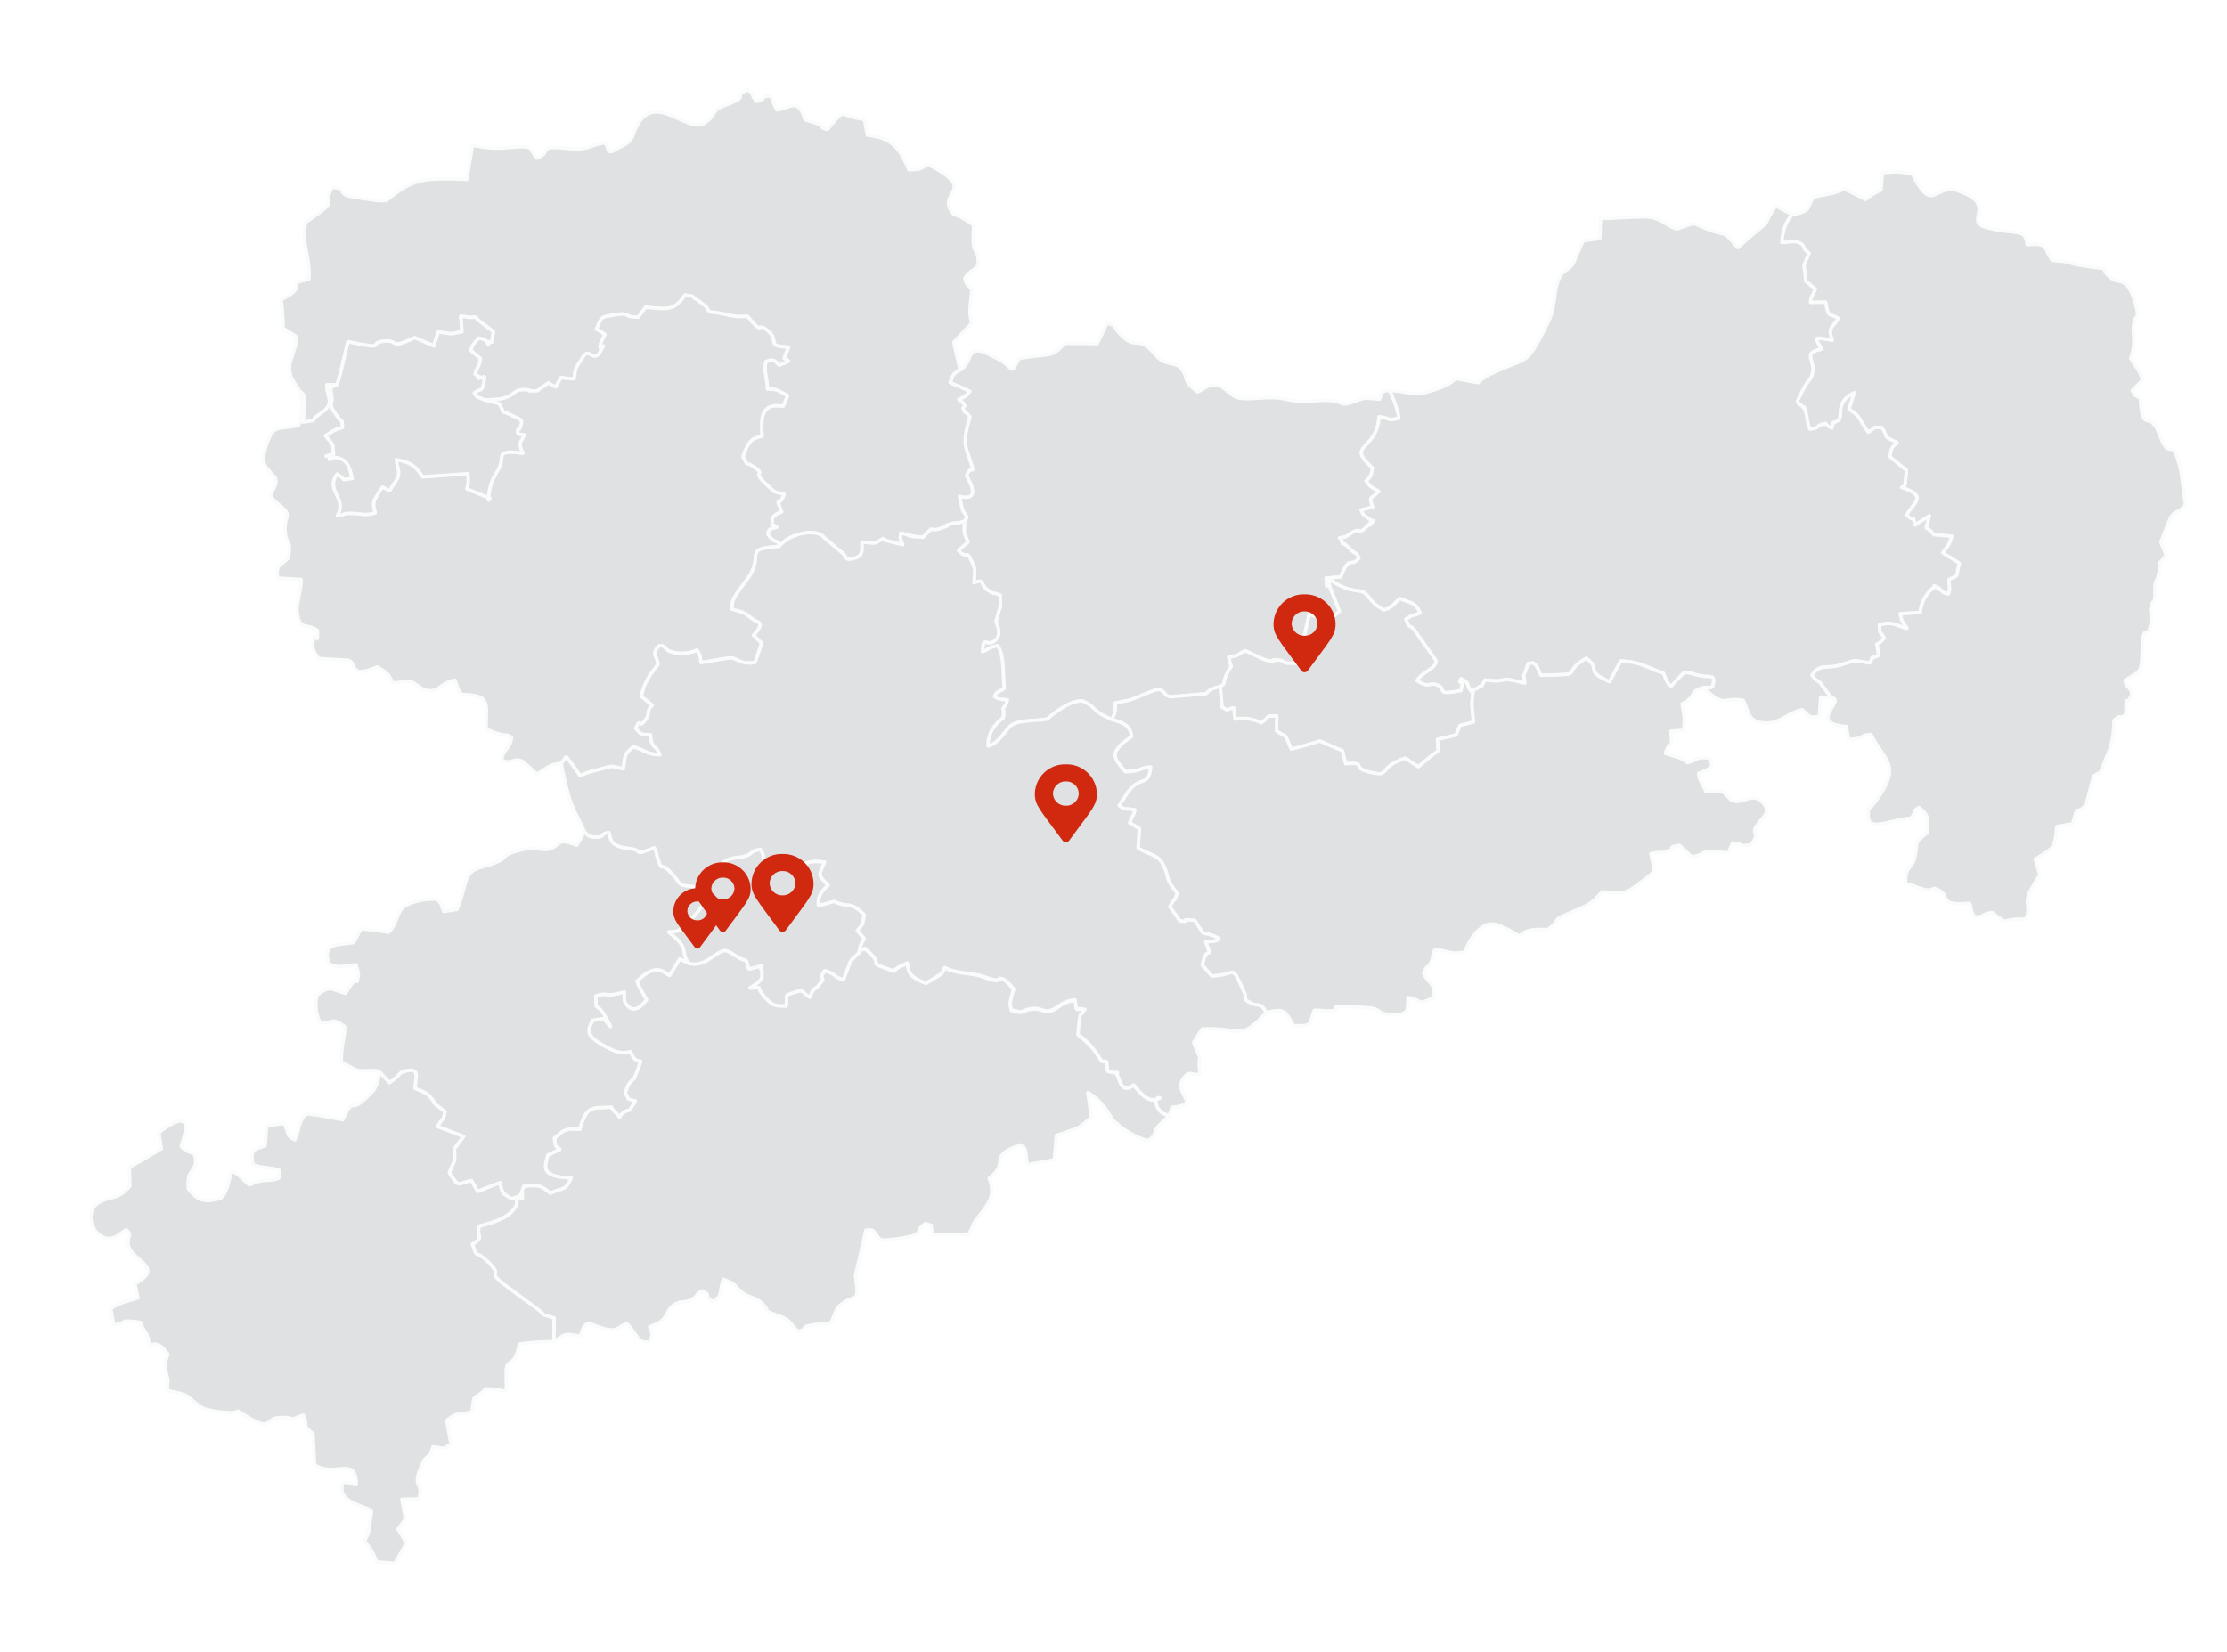 <?xml version="1.0" encoding="UTF-8"?>
<svg xmlns="http://www.w3.org/2000/svg" xmlns:xlink="http://www.w3.org/1999/xlink" viewBox="0 0 930 690">
  <defs>
    <style>
      .cls-1 {
        clip-path: url(#clippath-2);
      }

      .cls-2 {
        clip-path: url(#clippath-1);
      }

      .cls-3 {
        clip-path: url(#clippath-4);
      }

      .cls-4, .cls-5 {
        fill: #505a63;
      }

      .cls-6 {
        opacity: .18;
      }

      .cls-7 {
        clip-path: url(#clippath);
      }

      .cls-8 {
        fill: none;
      }

      .cls-9 {
        clip-path: url(#clippath-3);
      }

      .cls-10 {
        clip-path: url(#clippath-5);
      }

      .cls-5 {
        stroke: #e5e8e8;
        stroke-linejoin: round;
        stroke-width: 1.42px;
      }

      .cls-11 {
        fill: #d12910;
      }
    </style>
    <clipPath id="clippath">
      <rect class="cls-8" x="37.41" y="37.01" width="875.79" height="616.59"/>
    </clipPath>
    <clipPath id="clippath-1">
      <rect class="cls-8" x="281.17" y="371.03" width="20.1" height="25.25"/>
    </clipPath>
    <clipPath id="clippath-2">
      <rect class="cls-8" x="290.3" y="360.21" width="23.19" height="29.13"/>
    </clipPath>
    <clipPath id="clippath-3">
      <rect class="cls-8" x="313.82" y="356.71" width="25.92" height="32.56"/>
    </clipPath>
    <clipPath id="clippath-4">
      <rect class="cls-8" x="432.15" y="319.26" width="25.92" height="32.56"/>
    </clipPath>
    <clipPath id="clippath-5">
      <rect class="cls-8" x="531.82" y="248.26" width="25.92" height="32.56"/>
    </clipPath>
  </defs>
  <g id="Ebene_7" data-name="Ebene 7">
    <g id="Gruppe_1511" data-name="Gruppe 1511" class="cls-6">
      <g class="cls-7">
        <g id="Gruppe_1537" data-name="Gruppe 1537">
          <g id="Gruppe_1511-2" data-name="Gruppe 1511-2">
            <path id="Pfad_2011" data-name="Pfad 2011" class="cls-4" d="M555.23,244.96l4.1,10.35c-6.35,6.01-6.59,2.41-12.67,1.35-3.48,15.11-1.32,9.46-6.38,13.11l1.56,7.12c-8.28,.65-3.81-1.33-9.16-1.25-3.08,.05,1.78,.57-2.58,.35-2.23-.12-7.33-3.22-10.05-4.15-4.04,1.62-1.7,1.82-6.94,2.62,1.35,7,1.75,1.39-.93,7.25-.1,.23-.21,.54-.31,.78-1.45,3.52,.12,2.81-2.33,4.24l.78,8.66c3.18,1.86,1.08,1.05,4.95,.35l.52,4.69c3.72-.7,7.56-.16,10.94,1.54,4.14-2.6,.91-2.87,6.42-2.9l-.03,6.29c.26,.21,.54,.39,.82,.56,4.69,3.06,1.35-.19,3.27,2.35,.32,.41,1.75,4.21,1.96,4.62,3.54-.59,9.14-2.52,12.02-3.31l9.4,4.05,1.36,5.39c9.81-.54,1.41,1.47,9.98,3.54,9.33,2.26,2.78-1.67,14.85-5.83,2.4,1.24,2.84,2.15,5.56,3.59l4.51-3.83c1.22-1.01,2.49-1.96,3.82-2.82l-.37-4.83,7.6-1.74c3.2-5.37-.88-3.21,7.46-5.49-.71-7.38-.88-6.65-.24-12.19-3.63-3.53-.37-3.6-4.99-5.99-1.74,4.63,1.84-3.8-.04,4.94-10.4,2.09-6.34-.37-8.94-1.83-4.4-2.48-3.65,1.54-9.34-2.32,2.84-4.16,7.7-4.58,7.97-8.24l-9.27-13.17c-2.84-2.7-1.43,.39-3.36-4.18,3.75-2.45,2.07-.85,5.96-2.57-1.83-4.57-3.95-4.15-8.56-6.07l-3.29,3.11c-2.05,1.53-1.23,.85-3.38,1.61-7.59-4.04-5.42-7.46-10.91-7.99-4.68-.45-8.02-2.27-12.21-4.97l.47,3.19Z"/>
          </g>
          <g id="Gruppe_1512" data-name="Gruppe 1512">
            <path id="Pfad_2012" data-name="Pfad 2012" class="cls-5" d="M555.23,244.96l4.1,10.35c-6.35,6.01-6.59,2.41-12.67,1.35-3.48,15.11-1.32,9.46-6.38,13.11l1.56,7.12c-8.28,.65-3.81-1.33-9.16-1.25-3.08,.05,1.78,.57-2.58,.35-2.23-.12-7.33-3.22-10.05-4.15-4.04,1.62-1.7,1.82-6.94,2.62,1.35,7,1.75,1.39-.93,7.25-.1,.23-.21,.54-.31,.78-1.45,3.52,.12,2.81-2.33,4.24l.78,8.66c3.18,1.86,1.08,1.05,4.95,.35l.52,4.69c3.72-.7,7.56-.16,10.94,1.54,4.14-2.6,.91-2.87,6.42-2.9l-.03,6.29c.26,.21,.54,.39,.82,.56,4.69,3.06,1.35-.19,3.27,2.35,.32,.41,1.75,4.21,1.96,4.62,3.54-.59,9.14-2.52,12.02-3.31l9.4,4.05,1.36,5.39c9.81-.54,1.41,1.47,9.98,3.54,9.33,2.26,2.78-1.67,14.85-5.83,2.4,1.24,2.84,2.15,5.56,3.59l4.51-3.83c1.22-1.01,2.49-1.96,3.82-2.82l-.37-4.83,7.6-1.74c3.2-5.37-.88-3.21,7.46-5.49-.71-7.38-.88-6.65-.24-12.19-3.63-3.53-.37-3.6-4.99-5.99-1.74,4.63,1.84-3.8-.04,4.94-10.4,2.09-6.34-.37-8.94-1.83-4.4-2.48-3.65,1.54-9.34-2.32,2.84-4.16,7.7-4.58,7.97-8.24l-9.27-13.17c-2.84-2.7-1.43,.39-3.36-4.18,3.75-2.45,2.07-.85,5.96-2.57-1.83-4.57-3.95-4.15-8.56-6.07l-3.29,3.11c-2.05,1.53-1.23,.85-3.38,1.61-7.59-4.04-5.42-7.46-10.91-7.99-4.68-.45-8.02-2.27-12.21-4.97l.47,3.19Z"/>
          </g>
          <g id="Gruppe_1513" data-name="Gruppe 1513">
            <path id="Pfad_2013" data-name="Pfad 2013" class="cls-4" d="M748.46,89.68c-2.99,2.67-4.3,7.9-4.4,11.62,2.63,.14,4.6-.81,6.75-.05,3.7,1.3,1.12,2.28,4.63,4.51-3.15,7.47-1.96,2.7-1.42,11.69l4.03,3.34c-.1,.26-.22,.51-.35,.76l-1.04,2.22c-.43,1.1-.44,.01-.61,2.58l6.26-.09c1.35,7.09,1.29,4.25,5.39,6.77-2.9,4.2-4.46,3.95-2.6,9.05-.37-.04-.82-.14-1.11-.19s-.73-.13-1.06-.18l-1.89-.27c-.77-.16-1.57-.17-2.35,0-.07,.61,.08,1.22,.4,1.74,.08,.19,.36,.62,.44,.78,.1,.2,.49,1.1,.57,.9,.09-.22,.46,.62,.68,.95-9.54,1.8-1.19,5.04-4.62,12.09-.7,1.44-1.1,.06-5.63,9.69,1.85,3.81-.36-.84,1.96,2.09,1.59,2.01,.13-2.09,1.69,3.07,.56,1.86,.51,4.5,1.59,6.58,4.39-.44,2.5-1.43,5.1-1.99,3.43-.74-.49-.63,4.1,1.56,1.42-4.86-.82-.44,3.12-3.62,1.18-2.12-1.39-7.58,6.21-11.16l-2.23,6.71c5.82,4.26,3.06,2.76,8.1,9.76,3.97-2.3,.3-1.84,5.62-2.02,3.39,5.1-.28,3.19,6.37,6.33-2.12,2.05-2.52,2.02-2.93,5.95l6.16,5.03c.11-.21,.47,.35,.71,.53-.86,9.59-.71,5.87-2.02,7.26,12.08,3.7,3.75,7.07,2.12,11.64,4.52,3.7,2.02-.97,3.55,4.06,.3-.19,.61-.46,.86-.63l5.08-3.24c-2.02,8.29-1.98,2.76,1.89,7.91l7.47,.62c-.96,3.62-2.16,4.63-3.79,6.84,1.03,.83,2.14,1.54,3.32,2.13l3.6,2.32c-1.67,5.84,.3,4.77-4.26,6.67-.1,3.08,.62,3.89-.33,6.06-4.11-1.12-1.03-.31-3.22-1.6-7.61-4.5,3.95,1.4-2.33-1.5-.23,.19-.56,.43-.7,.57s-.5,.4-.66,.56c-2.79,2.52-4.52,6.01-4.83,9.76l-8.36,.53c1.01,4.75,.67,2.32,2.79,6.08-5.36-1.47-6.07-3.04-11.43-1.38,.05,4.01,.02,2.28,1.95,5.4-4.35,5.56-3.07-1.04-2.39,7.33-3.96,1.67-1.89,0-3.61,3.12-8.05-1.22-4.72-1.46-12.39,.89-5.59,1.71-8.5-.81-11.73,4.22,1.44,2.39,2.4,2.21,3.47,3.27l4.03,5.51c.11-.2,.49,.46,.72,.71,6.36,.61-10.76,10.82,6.14,11.92l.95,5.4c7.24-.1,4.18-1.95,9.37-2.04,5.65,11.72,13.79,12.46,.76,29.37-2.08,2.7-1.83,.03-1.97,3.74-.29,7.9,7.53,2.87,18.01,1.8,2.94-4.09-.83-1.71,3.21-4.44,3.76,3.02,4.06,4.19,3.29,10.71-5.26,4.48-3.57,2.19-4.91,9.48-1.09,5.94-3.98,3.29-3.99,11.53,1,.31,2.08,.52,3.24,.99,10.29,4.11,6.09-.33,10.49,1.74,5.27,2.48-.65,6.82,13,5.58,1.31,2.81,.03,2.97,2.22,5.75,5.62-.35,1.48-.93,7.24-1.94,1.57,1.37,3.24,2.62,4.99,3.74,6.74-1.81,8.11-.2,9.21-1.39,1.72-4.35-.39-5.36,1-9.98,.25-.83,3.86-6.69,4.67-8.04l-1.91-6.53c6.59-4.54,8.21-3,9.02-13.7l6.61-1.14c2.76-9.57,.55-2.76,5.56-7.72l3.13-12.04c3.8-3.08,1.65,.62,3.69-3.55,.67-1.38,1.43-3.91,2.2-5.57,1.9-4.09,2.59-8.95,2.68-14.25,3.39-2.95,1.16-.33,4.9-2.22,.47-11.69-.47-1.48,2.69-8.9-1.71-4.54-1.73-.99-3.02-5.56,5.76-3.88,6.93-2.42,7.16-11.12,.43-16.07,2.3-3.73,3.8-13.27,.47-3.01-.63-3.85,0-6.4,1.23-4.85,1.69,.57,1.57-7.34-.06-3.9,1.03-3.09,1.81-7.51,1.21-6.82-1.51-.86,2.81-6.62l-2.16-5.54,3.48-8.94c2.22-5.09,3.58-2.39,6.82-6.65l-1.82-13.78c-3.95-17.14-4.44-3.25-8.65-14.71-4.72-12.88-7.52,.18-8.4-15.99-3.86-2.63-1.37,.14-3.32-3.33l4.17-4.16c-.71-3.76-2.74-5.65-4.86-9.18,2.77-7.93,.05-10.53,1.61-15.74,.73-2.45,1.95-.85,.7-5.95-.73-2.98-2.53-8.38-4.81-9.68-3.08-1.77-3.04-.14-5.63-2.21-7.66-6.12,5.36-2.35-14.32-5.53l-4.23-1.2c-2.02-.52-3.3-.21-6.14-.73-3.9-5.76-1.53-7.13-10.44-6.49-.77-7.37-4.07-3.65-17.17-7.23-9.4-2.56,5.25-9.42-11.51-15.19-10.29-3.54-10.26,10.44-19.36-7.22-6.58-.88-5.79-.96-12.41-.38l-.52,7.19c-2.33,.99-4.5,2.33-6.43,3.98l-8.83-4.41c-5.7,2.46-7.63,2.11-13.13,3.5l-2.42,4.98c-1.17,1.09-4.08,1.92-6.28,2.29"/>
          </g>
          <g id="Gruppe_1514" data-name="Gruppe 1514">
            <path id="Pfad_2014" data-name="Pfad 2014" class="cls-5" d="M748.46,89.68c-2.99,2.67-4.3,7.9-4.4,11.62,2.63,.14,4.6-.81,6.75-.05,3.7,1.3,1.12,2.28,4.63,4.51-3.15,7.47-1.96,2.7-1.42,11.69l4.03,3.34c-.1,.26-.22,.51-.35,.76l-1.04,2.22c-.43,1.1-.44,.01-.61,2.58l6.26-.09c1.35,7.09,1.29,4.25,5.39,6.77-2.9,4.2-4.46,3.95-2.6,9.05-.37-.04-.82-.14-1.11-.19s-.73-.13-1.06-.18l-1.89-.27c-.77-.16-1.57-.17-2.35,0-.07,.61,.08,1.22,.4,1.74,.08,.19,.36,.62,.44,.78,.1,.2,.49,1.1,.57,.9,.09-.22,.46,.62,.68,.95-9.54,1.8-1.19,5.04-4.62,12.09-.7,1.44-1.1,.06-5.63,9.69,1.85,3.81-.36-.84,1.96,2.09,1.59,2.01,.13-2.09,1.69,3.07,.56,1.86,.51,4.5,1.59,6.58,4.39-.44,2.5-1.43,5.1-1.99,3.43-.74-.49-.63,4.1,1.56,1.42-4.86-.82-.44,3.12-3.62,1.18-2.12-1.39-7.58,6.21-11.16l-2.23,6.71c5.82,4.26,3.06,2.76,8.1,9.76,3.97-2.3,.3-1.84,5.62-2.02,3.39,5.1-.28,3.19,6.37,6.33-2.12,2.05-2.52,2.02-2.93,5.95l6.16,5.03c.11-.21,.47,.35,.71,.53-.86,9.59-.71,5.87-2.02,7.26,12.08,3.7,3.75,7.07,2.12,11.64,4.52,3.7,2.02-.97,3.55,4.06,.3-.19,.61-.46,.86-.63l5.08-3.24c-2.02,8.29-1.98,2.76,1.89,7.91l7.47,.62c-.96,3.62-2.16,4.63-3.79,6.84,1.03,.83,2.14,1.54,3.32,2.13l3.6,2.32c-1.67,5.84,.3,4.77-4.26,6.67-.1,3.08,.62,3.89-.33,6.06-4.11-1.12-1.03-.31-3.22-1.6-7.61-4.5,3.95,1.4-2.33-1.5-.23,.19-.56,.43-.7,.57s-.5,.4-.66,.56c-2.79,2.52-4.52,6.01-4.83,9.76l-8.36,.53c1.01,4.75,.67,2.32,2.79,6.08-5.36-1.47-6.07-3.04-11.43-1.38,.05,4.01,.02,2.28,1.95,5.4-4.35,5.56-3.07-1.04-2.39,7.33-3.96,1.67-1.89,0-3.61,3.12-8.05-1.22-4.72-1.46-12.39,.89-5.59,1.71-8.5-.81-11.73,4.22,1.44,2.39,2.4,2.21,3.47,3.27l4.03,5.51c.11-.2,.49,.46,.72,.71,6.36,.61-10.76,10.82,6.14,11.92l.95,5.4c7.24-.1,4.18-1.95,9.37-2.04,5.65,11.72,13.79,12.46,.76,29.37-2.08,2.7-1.83,.03-1.97,3.74-.29,7.9,7.53,2.87,18.01,1.8,2.94-4.09-.83-1.71,3.21-4.44,3.76,3.02,4.06,4.19,3.29,10.71-5.26,4.48-3.57,2.19-4.91,9.48-1.09,5.94-3.98,3.29-3.99,11.53,1,.31,2.08,.52,3.24,.99,10.29,4.11,6.09-.33,10.49,1.74,5.27,2.48-.65,6.82,13,5.58,1.31,2.81,.03,2.97,2.22,5.75,5.62-.35,1.48-.93,7.24-1.94,1.57,1.37,3.24,2.62,4.99,3.74,6.74-1.81,8.11-.2,9.21-1.39,1.72-4.35-.39-5.36,1-9.98,.25-.83,3.86-6.69,4.67-8.04l-1.91-6.53c6.59-4.54,8.21-3,9.02-13.7l6.61-1.14c2.76-9.57,.55-2.76,5.56-7.72l3.13-12.04c3.8-3.08,1.65,.62,3.69-3.55,.67-1.38,1.43-3.91,2.2-5.57,1.9-4.09,2.59-8.95,2.68-14.25,3.39-2.95,1.16-.33,4.9-2.22,.47-11.69-.47-1.48,2.69-8.9-1.71-4.54-1.73-.99-3.02-5.56,5.76-3.88,6.93-2.42,7.16-11.12,.43-16.07,2.3-3.73,3.8-13.27,.47-3.01-.63-3.85,0-6.4,1.23-4.85,1.69,.57,1.57-7.34-.06-3.9,1.03-3.09,1.81-7.51,1.21-6.82-1.51-.86,2.81-6.62l-2.16-5.54,3.48-8.94c2.22-5.09,3.58-2.39,6.82-6.65l-1.82-13.78c-3.95-17.14-4.44-3.25-8.65-14.71-4.72-12.88-7.52,.18-8.4-15.99-3.86-2.63-1.37,.14-3.32-3.33l4.17-4.16c-.71-3.76-2.74-5.65-4.86-9.18,2.77-7.93,.05-10.53,1.61-15.74,.73-2.45,1.95-.85,.7-5.95-.73-2.98-2.53-8.38-4.81-9.68-3.08-1.77-3.04-.14-5.63-2.21-7.66-6.12,5.36-2.35-14.32-5.53l-4.23-1.2c-2.02-.52-3.3-.21-6.14-.73-3.9-5.76-1.53-7.13-10.44-6.49-.77-7.37-4.07-3.65-17.17-7.23-9.4-2.56,5.25-9.42-11.51-15.19-10.29-3.54-10.26,10.44-19.36-7.22-6.58-.88-5.79-.96-12.41-.38l-.52,7.19c-2.33,.99-4.5,2.33-6.43,3.98l-8.83-4.41c-5.7,2.46-7.63,2.11-13.13,3.5l-2.42,4.98c-1.17,1.09-4.08,1.92-6.28,2.29Z"/>
          </g>
          <g id="Gruppe_1515" data-name="Gruppe 1515">
            <path id="Pfad_2015" data-name="Pfad 2015" class="cls-4" d="M400.92,154.55c-3.35,1.32-3.13,3.2-4.2,5.14,2.1,1.26,2.09,.9,4.55,2.06,1.19,.56,2.26,1.1,3.68,1.77-2.69,2.92-1.43,1.79-4.6,3.27,4.62,3.71,1.35,2.62,1.84,4,.76,2.17,.86,.65,2.81,3.35-1.05,4.28-2.93,8.91-1.28,14.04,4.4,13.67,2.16,4.25-.08,10.43,1.97,3.96,5.65,10.66-2.99,8.75,1.71,8.65,1.61,5.45,3.13,8.72l-1.05,1.64c-.1,6.11-.47,3.82,1.53,8.7l-4.09,3.45c4.43,4.85,2.75-1.52,5.82,5.05,1.66,3.54,.9,4.8,.7,8.54,5.3-2.01,1.64,.97,6.93,3.8,2.5,1.34,1.11-.03,4.05,1.39,.08,1.32-.01,3.45,.06,4.5l-1.84,6.41c1.03,2.57,2.11,5.81-.3,7.9-3.74,3.25-5.01-2.81-5.35,4.8,3.5-1.36,2.12-1.75,6.42-2.48,2.77,4.32,2.03,11.55,2.66,17.79-1.54,1.21-.66,.12-1.77,.97-2.05,1.56-.94-.14-2.3,2.37,1.95,1.26-.41,.44,2.59,1.16,.42,.1,2.44,.26,2.8,.31,.01,.26-.12,.41-.17,.75-.03,.23-.11,.45-.23,.65-2.93,5.01-.52-.5-1.31,6.02-3.49,2.56-6.52,6.5-6.32,11.87,4.34-1.1,6.77-5.83,8.98-8.08,3.03-3.09,10.73-2.28,15.72-3.22,0,0,9.16-8.34,14.91-7.51,3.69,1.81,3.43,2.2,5.84,4.25,2.04,1.74,3.6,2.11,6.22,3.48,1.28-2.06,1.79-4.5,1.43-6.9,2.25-.53,4.22-.78,5.72-1.16,3.15-.81,11.12-4.91,13.03-4.5,3.6,2.36,.78,1.85,4.15,3.07l14.94-1.3c1.29-.64,.1-1.47,5.97-3.07,2.45-1.42,.88-.71,2.33-4.24,.1-.24,.2-.56,.31-.78,2.69-5.86,2.29-.25,.93-7.25,5.24-.81,2.9-1,6.94-2.62,2.72,.93,7.82,4.03,10.05,4.15,4.35,.23-.5-.3,2.58-.35,5.35-.08,.88,1.89,9.16,1.25l-1.56-7.12c5.05-3.65,2.9,2,6.38-13.11,6.08,1.06,6.32,4.67,12.67-1.35l-4.09-10.35c-1.38-1.47-1.05,2.35-1.4-3.46l6.06-.52c3.88-9.78,4.19-3.36,7.69-7.92-1.43-2.84-.76-1-3.25-3.32l-1.07-1c-3.92-3.98-1.99,.47-3-3.26-.15-.55-.59-.53-.85-.82,2.65-.43,2.18-.08,4.18-1.47,5.75-4.01,2.62,1.59,8.18-4.17,4.91-5.08-2.23,4.06,1.11-1.52-.59-.53-2.67-1.95-2.7-1.98-1-.98-.57,.11-1.68-2.47l4.82-1.3c-1.56-4.31-1.42-2.83,2.57-6.48-.24-.18-.5-.34-.76-.49-1.5-1.02-2.18-.59-4.59-3.86,2.13-1.76,2.24-2.8,2.65-5.54-11.42-10.19,1.74-6.57,2.77-21.28,5.13,.52,2.85,1.95,8.21,.57,.04-2.93-2.72-9.11-3.66-11.54-3.96-.13-3.18,.95-4.45,3.64-6.68-.42-4.86-1.05-10.28,.89-6.42,2.3-4.2,.38-9.09-.24-7.4-.95-9.56,1.68-20.3-.8-6.8-1.56-15.63,1.06-20.23-.76-2.22-.87-4.56-3.82-6.65-4.53-4.82-1.66-5.5,.9-9.43,2.34-6.91-5.16-3.48-5.71-6.64-9.54-2.87-3.47-6.86-.98-10.81-5.79-7.59-9.23-7.94-1.03-15.26-9.29-2.92-3.3-.76-2.94-5.08-4.04l-4.05,8.52-13.55-.11c-5.69,6.29-6.37,4.13-19.09,6.24-4.05,7.79-2.08,3.9-8.27,.56-.3-.16-5.75-2.9-5.92-2.96-8.06-3.07-4.75,3.84-10.45,7.32"/>
          </g>
          <g id="Gruppe_1516" data-name="Gruppe 1516">
            <path id="Pfad_2016" data-name="Pfad 2016" class="cls-5" d="M400.92,154.55c-3.35,1.32-3.13,3.2-4.2,5.14,2.1,1.26,2.09,.9,4.55,2.06,1.19,.56,2.26,1.1,3.68,1.77-2.69,2.92-1.43,1.79-4.6,3.27,4.62,3.71,1.35,2.62,1.84,4,.76,2.17,.86,.65,2.81,3.35-1.05,4.28-2.93,8.91-1.28,14.04,4.4,13.67,2.16,4.25-.08,10.43,1.97,3.96,5.65,10.66-2.99,8.75,1.71,8.65,1.61,5.45,3.13,8.72l-1.05,1.64c-.1,6.11-.47,3.82,1.53,8.7l-4.09,3.45c4.43,4.85,2.75-1.52,5.82,5.05,1.66,3.54,.9,4.8,.7,8.54,5.3-2.01,1.64,.97,6.93,3.8,2.5,1.34,1.11-.03,4.05,1.39,.08,1.32-.01,3.45,.06,4.5l-1.84,6.41c1.03,2.57,2.11,5.81-.3,7.9-3.74,3.25-5.01-2.81-5.35,4.8,3.5-1.36,2.12-1.75,6.42-2.48,2.77,4.32,2.03,11.55,2.66,17.79-1.54,1.21-.66,.12-1.77,.97-2.05,1.56-.94-.14-2.3,2.37,1.95,1.26-.41,.44,2.59,1.16,.42,.1,2.44,.26,2.8,.31,.01,.26-.12,.41-.17,.75-.03,.23-.11,.45-.23,.65-2.93,5.01-.52-.5-1.31,6.02-3.49,2.56-6.52,6.5-6.32,11.87,4.34-1.1,6.77-5.83,8.98-8.08,3.03-3.09,10.73-2.28,15.72-3.22,0,0,9.16-8.34,14.91-7.51,3.69,1.81,3.43,2.2,5.84,4.25,2.04,1.74,3.6,2.11,6.22,3.48,1.28-2.06,1.79-4.5,1.43-6.9,2.25-.53,4.22-.78,5.72-1.16,3.15-.81,11.12-4.91,13.03-4.5,3.6,2.36,.78,1.85,4.15,3.07l14.94-1.3c1.29-.64,.1-1.47,5.97-3.07,2.45-1.42,.88-.71,2.33-4.24,.1-.24,.2-.56,.31-.78,2.69-5.86,2.29-.25,.93-7.25,5.24-.81,2.9-1,6.94-2.62,2.72,.93,7.82,4.03,10.05,4.15,4.35,.23-.5-.3,2.58-.35,5.35-.08,.88,1.89,9.16,1.25l-1.56-7.12c5.05-3.65,2.9,2,6.38-13.11,6.08,1.06,6.32,4.67,12.67-1.35l-4.09-10.35c-1.38-1.47-1.05,2.35-1.4-3.46l6.06-.52c3.88-9.78,4.19-3.36,7.69-7.92-1.43-2.84-.76-1-3.25-3.32l-1.07-1c-3.92-3.98-1.99,.47-3-3.26-.15-.55-.59-.53-.85-.82,2.65-.43,2.18-.08,4.18-1.47,5.75-4.01,2.62,1.59,8.18-4.17,4.91-5.08-2.23,4.06,1.11-1.52-.59-.53-2.67-1.95-2.7-1.98-1-.98-.57,.11-1.68-2.47l4.82-1.3c-1.56-4.31-1.42-2.83,2.57-6.48-.24-.18-.5-.34-.76-.49-1.5-1.02-2.18-.59-4.59-3.86,2.13-1.76,2.24-2.8,2.65-5.54-11.42-10.19,1.74-6.57,2.77-21.28,5.13,.52,2.85,1.95,8.21,.57,.04-2.93-2.72-9.11-3.66-11.54-3.96-.13-3.18,.95-4.45,3.64-6.68-.42-4.86-1.05-10.28,.89-6.42,2.3-4.2,.38-9.09-.24-7.4-.95-9.56,1.68-20.3-.8-6.8-1.56-15.63,1.06-20.23-.76-2.22-.87-4.56-3.82-6.65-4.53-4.82-1.66-5.5,.9-9.43,2.34-6.91-5.16-3.48-5.71-6.64-9.54-2.87-3.47-6.86-.98-10.81-5.79-7.59-9.23-7.94-1.03-15.26-9.29-2.92-3.3-.76-2.94-5.08-4.04l-4.05,8.52-13.55-.11c-5.69,6.29-6.37,4.13-19.09,6.24-4.05,7.79-2.08,3.9-8.27,.56-.3-.16-5.75-2.9-5.92-2.96-8.06-3.07-4.75,3.84-10.45,7.32Z"/>
          </g>
          <g id="Gruppe_1517" data-name="Gruppe 1517">
            <path id="Pfad_2017" data-name="Pfad 2017" class="cls-4" d="M158.42,447.61c-.1,2.39-.72,4.72-1.81,6.85-1.21,2.14-.79,1.11-2,2.42-9.11,9.88-6.29-.23-11.45,10.85-4.03-.68-12.29-2.55-15.57-2.34-3.49,4.21-2.4,6.8-4.45,10.77-3.87-1.95-2.1-2.16-4.5-6.94l-7.34,1.04-.54,8.24c-4.89,1.96-6.12,1.52-5.2,7.95,3.92,1.56,7.72,1.06,10.99,2.33l-.08,3.34c-4.48,1.78-5.71-.3-12.24,2.83-2.78-1.93-4.11-4.42-7.34-5.72-1.31,2.97-1.75,8.65-4.57,11.17-6.82,2.38-9.91,.94-13.68-3.83-.71-8.14,2.79-6.8,3.02-11.23,.28-5.21-2.65-2.68-5.96-6.44-.27-.7,8.18-19.22-9.32-5.81l.99,6.73c-2.47,1.47-4.93,2.9-7.61,4.54-1.15,.7-2.15,1.21-3.49,1.97-.77,.4-1.51,.84-2.23,1.32l.2,7.82c-4.45,5.08-6.15,4.12-10.75,5.79-8.43,3.07-5.51,11.51-2.49,14.11,5.79,4.96,9.45-1.04,11.9-1.62,2.3,2.54,.6,2.04,.59,5.23-.05,7.66,16.39,9.97,2.86,17.24l1.28,5.96c-3.64,1.16-7.88,1.89-11.32,4.49l1.2,6.8c7-1.19,1.18-2.42,11.13-1.12,2.07,5.27,2.89,3.34,3.73,9.39,.44-.03,2.22-.36,2.29-.35,2.86,.21,3.74,2.44,5.43,4.15-1.05,4.31-1.88,3.3-.61,8.01,1.21,4.48,.26,2.31,.5,7.3,9.71,2.06,6.65,1.43,13.5,6.58,3.41,2.57,13.44,2.64,13.44,2.64,3.82-.3,.46-1.88,5.88,1.42,11.6,7.06,7.4,.54,14.75,.56,6.92,.02,1.78,1.73,9.13-.96,2.66,5.97-1.19,3.19,4.03,7.81l.66,13c8.64,5.51,17.47-4.11,17.43,8.27-4.98-.61-4.49-2.06-5.89,.07-1.73,7.01,8.26,8.62,12.33,10.74l-1.47,9.73c-2.27,4.52-1.85,1.73,1.49,7.15,.82,1.44,1.48,2.96,1.98,4.54l7.7,.66c1.49-2.9,3.67-6.06,4.64-8.69l-3.34-5.63,3.08-4.29-1.51-8.17,7.06-.16c2.26-7.12-2.71-4.35,.58-12.59,3.16-7.91,3.1-2.22,5.34-9.15,5.11,.43,3.33,1.45,7.56-1.16l-1.84-9.89c5.05-4.03,4.88-1.99,10.61-3.72,1.06-9.09,.33-3.73,5.78-9.53,10.27,.12,8.42,4.47,8.45-6.87,.02-6.32,3.64-1.34,5.5-11.79,10.69-1.53,10.68-.57,14.49-1.17l.08-9.71c-7.78-2.57-1.94-.12-7.25-3.99l-13.98-10.32c-7.51-6.1,.53-2.35-6.28-9.07-6.24-6.16-4.12-.35-6.6-7.43,5.35-3.29,1.35-2.76,2.91-7.56,5.5-1.44,12.67-3.53,15.06-8.08,2.04-3.9-1.91-4.53,2.94-3.55-.6-2.1,.88-3.37-.97-1.12-1.17,.53-2.38,.96-3.62,1.3-4.07-2.58-3.57-1.86-4.89-6.73l-9.24,3.65-2.59-4.5c-6,.99-4.74,3.58-9.23-3.22,1.78-5.54,2.68-3.11,2.02-10.01l3.94-5.21-10.86-4.17c2.5-4.57,2.04-1.3,3.13-6.19-7.74-5.87-2.82-1.83-5.37-5.12-2.43-3.14-4.42-3.39-7.16-4.57-.07-4.07,2.49-8.95-3.98-7.31-3.56,.9-1.74,1.53-6.76,4.85l-4.25-4.57Z"/>
          </g>
          <g id="Gruppe_1518" data-name="Gruppe 1518">
            <path id="Pfad_2018" data-name="Pfad 2018" class="cls-5" d="M158.42,447.61c-.1,2.39-.72,4.72-1.81,6.85-1.21,2.14-.79,1.11-2,2.42-9.11,9.88-6.29-.23-11.45,10.85-4.03-.68-12.29-2.55-15.57-2.34-3.49,4.21-2.4,6.8-4.45,10.77-3.87-1.95-2.1-2.16-4.5-6.94l-7.34,1.04-.54,8.24c-4.89,1.96-6.12,1.52-5.2,7.95,3.92,1.56,7.72,1.06,10.99,2.33l-.08,3.34c-4.48,1.78-5.71-.3-12.24,2.83-2.78-1.93-4.11-4.42-7.34-5.72-1.31,2.97-1.75,8.65-4.57,11.17-6.82,2.38-9.91,.94-13.68-3.83-.71-8.14,2.79-6.8,3.02-11.23,.28-5.21-2.65-2.68-5.96-6.44-.27-.7,8.18-19.22-9.32-5.81l.99,6.73c-2.47,1.47-4.93,2.9-7.61,4.54-1.15,.7-2.15,1.21-3.49,1.97-.77,.4-1.51,.84-2.23,1.32l.2,7.82c-4.45,5.08-6.15,4.12-10.75,5.79-8.43,3.07-5.51,11.51-2.49,14.11,5.79,4.96,9.45-1.04,11.9-1.62,2.3,2.54,.6,2.04,.59,5.23-.05,7.66,16.39,9.97,2.86,17.24l1.28,5.96c-3.64,1.16-7.88,1.89-11.32,4.49l1.2,6.8c7-1.19,1.18-2.42,11.13-1.12,2.07,5.27,2.89,3.34,3.73,9.39,.44-.03,2.22-.36,2.29-.35,2.86,.21,3.74,2.44,5.43,4.15-1.05,4.31-1.88,3.3-.61,8.01,1.21,4.48,.26,2.31,.5,7.3,9.71,2.06,6.65,1.43,13.5,6.58,3.41,2.57,13.44,2.64,13.44,2.64,3.82-.3,.46-1.88,5.88,1.42,11.6,7.06,7.4,.54,14.75,.56,6.92,.02,1.78,1.73,9.13-.96,2.66,5.97-1.19,3.19,4.03,7.81l.66,13c8.64,5.51,17.47-4.11,17.43,8.27-4.98-.61-4.49-2.06-5.89,.07-1.73,7.01,8.26,8.62,12.33,10.74l-1.47,9.73c-2.27,4.52-1.85,1.73,1.49,7.15,.82,1.44,1.48,2.96,1.98,4.54l7.7,.66c1.49-2.9,3.67-6.06,4.64-8.69l-3.34-5.63,3.08-4.29-1.51-8.17,7.06-.16c2.26-7.12-2.71-4.35,.58-12.59,3.16-7.91,3.1-2.22,5.34-9.15,5.11,.43,3.33,1.45,7.56-1.16l-1.84-9.89c5.05-4.03,4.88-1.99,10.61-3.72,1.06-9.09,.33-3.73,5.78-9.53,10.27,.12,8.42,4.47,8.45-6.87,.02-6.32,3.64-1.34,5.5-11.79,10.69-1.53,10.68-.57,14.49-1.17l.08-9.71c-7.78-2.57-1.94-.12-7.25-3.99l-13.98-10.32c-7.51-6.1,.53-2.35-6.28-9.07-6.24-6.16-4.12-.35-6.6-7.43,5.35-3.29,1.35-2.76,2.91-7.56,5.5-1.44,12.67-3.53,15.06-8.08,2.04-3.9-1.91-4.53,2.94-3.55-.6-2.1,.88-3.37-.97-1.12-1.17,.53-2.38,.96-3.62,1.3-4.07-2.58-3.57-1.86-4.89-6.73l-9.24,3.65-2.59-4.5c-6,.99-4.74,3.58-9.23-3.22,1.78-5.54,2.68-3.11,2.02-10.01l3.94-5.21-10.86-4.17c2.5-4.57,2.04-1.3,3.13-6.19-7.74-5.87-2.82-1.83-5.37-5.12-2.43-3.14-4.42-3.39-7.16-4.57-.07-4.07,2.49-8.95-3.98-7.31-3.56,.9-1.74,1.53-6.76,4.85l-4.25-4.57Z"/>
          </g>
          <g id="Gruppe_1519" data-name="Gruppe 1519">
            <path id="Pfad_2019" data-name="Pfad 2019" class="cls-4" d="M580.47,163.14c.93,2.43,3.69,8.61,3.66,11.54-5.36,1.39-3.08-.05-8.21-.57-1.03,14.71-14.19,11.1-2.77,21.28-.41,2.74-.52,3.78-2.65,5.54,2.42,3.27,3.09,2.83,4.59,3.86,.26,.15,.52,.31,.76,.49-3.99,3.66-4.14,2.17-2.57,6.48l-4.82,1.3c1.11,2.58,.68,1.49,1.68,2.47,.03,.03,2.12,1.45,2.7,1.98-3.34,5.58,3.8-3.56-1.11,1.52-5.56,5.76-2.43,.16-8.18,4.17-2,1.4-1.53,1.05-4.17,1.47,.27,.29,.7,.27,.85,.82,1.01,3.73-.91-.72,3,3.26l1.07,1c2.49,2.31,1.82,.47,3.25,3.31-3.5,4.56-3.8-1.86-7.69,7.92l-6.06,.52c.36,5.81,.03,1.99,1.4,3.46l-.47-3.19c4.19,2.69,7.53,4.51,12.21,4.97,5.49,.53,3.33,3.95,10.91,7.99,2.15-.76,1.34-.09,3.38-1.61l3.29-3.11c4.61,1.91,6.73,1.5,8.56,6.07-3.9,1.72-2.22,.12-5.96,2.57,1.93,4.56,.52,1.48,3.36,4.18l9.27,13.17c-.25,3.65-5.11,4.08-7.95,8.23,5.69,3.86,4.94-.16,9.34,2.32,2.6,1.46-1.46,3.92,8.94,1.83,1.88-8.75-1.7-.31,.04-4.94,4.62,2.39,1.36,2.45,4.99,5.99,.78-3.12-.1-.32,2.43-2.31,1.71-1.34,.65,1.03,2.58-3.03,1.09,.04,4.03,.36,4.53,.35,6.25-.2,.43-1.76,12.15,.89-.44-5.07-.85-1.62,.39-5.18,1.67-4.79,.54-2.44,2.95-3.25,2.46,1.7,1.58,2,3.34,5.18,20.28-.36,7.3-.22,18.9-7.05,6.86,4.9-1.41,4.75,9.8,9.77l4.65-8.66c8.3,.26,11.57,3.01,17.79,5.1,.86,1.52,.72,2.04,1.15,2.76,2.04,3.5,.69,1.39,2.19,2.58l5.36-5.71c3.86,.33,3.56,.84,7.09,1.49,4.39,.81,5.98-1.01,4.81,4.29-.28,.14-.63,.18-.79,.5l-3.2,.02c.21,.23,.56,.25,.68,.66s.51,.5,.66,.63c8.51,7.39,7.14,2.45,15.42,4.1,2.38,4.25,1.45,9.46,9.98,9.46,5.43,0,8.59-4.17,14.48-5.59,3.62,2.46,1.73,3.56,7.28,2.83l.58-8.14,4.59,.36c-.23-.25-.61-.91-.72-.71l-4.03-5.51c-1.07-1.05-2.03-.88-3.47-3.27,3.23-5.03,6.13-2.51,11.73-4.22,7.67-2.35,4.34-2.11,12.39-.89,1.73-3.13-.35-1.46,3.61-3.12-.68-8.38-1.96-1.78,2.39-7.33-1.93-3.12-1.9-1.39-1.95-5.4,5.36-1.65,6.07-.09,11.43,1.38-2.12-3.76-1.78-1.33-2.79-6.08l8.36-.53c.31-3.75,2.04-7.24,4.83-9.76,.16-.16,.52-.43,.66-.56s.47-.38,.7-.56c6.28,2.91-5.27-3,2.34,1.5,2.19,1.3-.89,.48,3.22,1.6,.95-2.17,.24-2.98,.34-6.06,4.56-1.9,2.58-.83,4.26-6.67l-3.6-2.32c-1.18-.59-2.29-1.3-3.32-2.13,1.63-2.22,2.83-3.23,3.79-6.85l-7.47-.62c-3.87-5.15-3.91,.38-1.89-7.91l-5.07,3.25c-.25,.17-.55,.44-.86,.63-1.53-5.02,.97-.35-3.55-4.06,1.63-4.58,9.96-7.94-2.12-11.64,1.32-1.39,1.16,2.33,2.02-7.26-.23-.18-.6-.74-.71-.53l-6.16-5.04c.4-3.92,.8-3.9,2.93-5.95-6.65-3.14-2.98-1.23-6.37-6.33-5.33,.18-1.65-.28-5.62,2.02-5.04-7-2.27-5.5-8.1-9.76l2.23-6.71c-7.6,3.58-5.02,9.03-6.21,11.16-3.94,3.19-1.7-1.24-3.12,3.62-4.59-2.19-.67-2.3-4.11-1.56-2.6,.56-.71,1.55-5.1,1.99-1.08-2.08-1.03-4.72-1.59-6.58-1.56-5.16-.1-1.06-1.68-3.07-2.32-2.94-.11,1.72-1.96-2.09,4.53-9.63,4.93-8.25,5.63-9.69,3.43-7.05-4.91-10.29,4.62-12.09-.21-.33-.58-1.17-.68-.95-.08,.2-.48-.7-.57-.9-.08-.17-.36-.6-.44-.78-.32-.52-.47-1.13-.4-1.74,.77-.16,1.57-.16,2.35,0l1.89,.27c.33,.05,.78,.13,1.06,.18s.74,.15,1.12,.19c-1.87-5.1-.3-4.85,2.6-9.05-4.1-2.51-4.04,.33-5.39-6.76l-6.26,.09c.18-2.57,.18-1.47,.61-2.58l1.04-2.22c.13-.25,.25-.5,.35-.76l-4.02-3.33c-.54-8.98-1.73-4.21,1.42-11.68-3.51-2.23-.93-3.21-4.63-4.51-2.15-.75-4.12,.19-6.75,.05,.1-3.73,1.41-8.95,4.4-11.62l-6.96-3.66c-6.96,10.37,.14,3.88-10.85,13.03l-4.25,3.78c-.15,.14-.45,.43-.67,.63l-1.8-1.92c-.14-.16-.36-.47-.51-.65-3.89-4.55-3.52-2.58-8.94-4.58-9.1-3.37-4.77-3.77-14.32-.63-5.66-2.03-6.75-5.05-13.28-5.07-6.04-.03-12.55,.69-18.53,.64l-.32,8.41-6.79,.93c-1.62,2.72-2.5,5.74-3.9,8.57-2.32,4.7-4.15,2.61-6.26,7.06-2.62,5.52-1.03,12.04-5.44,20.13-2.74,5.02-5.55,12.42-10.8,14.66-6.49,2.77-13.49,4.79-17.71,8.86-16.26-2.88-3.84-1.85-17.64,2.81-10.62,3.59-7.69,1.11-19.04,.47"/>
          </g>
          <g id="Gruppe_1520" data-name="Gruppe 1520">
            <path id="Pfad_2020" data-name="Pfad 2020" class="cls-5" d="M580.47,163.14c.93,2.43,3.69,8.61,3.66,11.54-5.36,1.39-3.08-.05-8.21-.57-1.03,14.71-14.19,11.1-2.77,21.28-.41,2.74-.52,3.78-2.65,5.54,2.42,3.27,3.09,2.83,4.59,3.86,.26,.15,.52,.31,.76,.49-3.99,3.66-4.14,2.17-2.57,6.48l-4.82,1.3c1.11,2.58,.68,1.49,1.68,2.47,.03,.03,2.12,1.45,2.7,1.98-3.34,5.58,3.8-3.56-1.11,1.52-5.56,5.76-2.43,.16-8.18,4.17-2,1.4-1.53,1.05-4.17,1.47,.27,.29,.7,.27,.85,.82,1.01,3.73-.91-.72,3,3.26l1.07,1c2.49,2.31,1.82,.47,3.25,3.31-3.5,4.56-3.8-1.86-7.69,7.92l-6.06,.52c.36,5.81,.03,1.99,1.4,3.46l-.47-3.19c4.19,2.69,7.53,4.51,12.21,4.97,5.49,.53,3.33,3.95,10.91,7.99,2.15-.76,1.34-.09,3.38-1.61l3.29-3.11c4.61,1.91,6.73,1.5,8.56,6.07-3.9,1.72-2.22,.12-5.96,2.57,1.93,4.56,.52,1.48,3.36,4.18l9.27,13.17c-.25,3.65-5.11,4.08-7.95,8.23,5.69,3.86,4.94-.16,9.34,2.32,2.6,1.46-1.46,3.92,8.94,1.83,1.88-8.75-1.7-.31,.04-4.94,4.62,2.39,1.36,2.45,4.99,5.99,.78-3.12-.1-.32,2.43-2.31,1.71-1.34,.65,1.03,2.58-3.03,1.09,.04,4.03,.36,4.53,.35,6.25-.2,.43-1.76,12.15,.89-.44-5.07-.85-1.62,.39-5.18,1.67-4.79,.54-2.44,2.95-3.25,2.46,1.7,1.58,2,3.34,5.18,20.28-.36,7.3-.22,18.9-7.05,6.86,4.9-1.41,4.75,9.8,9.77l4.65-8.66c8.3,.26,11.57,3.01,17.79,5.1,.86,1.52,.72,2.04,1.15,2.76,2.04,3.5,.69,1.39,2.19,2.58l5.36-5.71c3.86,.33,3.56,.84,7.09,1.49,4.39,.81,5.98-1.01,4.81,4.29-.28,.14-.63,.18-.79,.5l-3.2,.02c.21,.23,.56,.25,.68,.66s.51,.5,.66,.63c8.51,7.39,7.14,2.45,15.42,4.1,2.38,4.25,1.45,9.46,9.98,9.46,5.43,0,8.59-4.17,14.48-5.59,3.62,2.46,1.73,3.56,7.28,2.83l.58-8.14,4.59,.36c-.23-.25-.61-.91-.72-.71l-4.03-5.51c-1.07-1.05-2.03-.88-3.47-3.27,3.23-5.03,6.13-2.51,11.73-4.22,7.67-2.35,4.34-2.11,12.39-.89,1.73-3.13-.35-1.46,3.61-3.12-.68-8.38-1.96-1.78,2.39-7.33-1.93-3.12-1.9-1.39-1.95-5.4,5.36-1.65,6.07-.09,11.43,1.38-2.12-3.76-1.78-1.33-2.79-6.08l8.36-.53c.31-3.75,2.04-7.24,4.83-9.76,.16-.16,.52-.43,.66-.56s.47-.38,.7-.56c6.28,2.91-5.27-3,2.34,1.5,2.19,1.3-.89,.48,3.22,1.6,.95-2.17,.24-2.98,.34-6.06,4.56-1.9,2.58-.83,4.26-6.67l-3.6-2.32c-1.18-.59-2.29-1.3-3.32-2.13,1.63-2.22,2.83-3.23,3.79-6.85l-7.47-.62c-3.87-5.15-3.91,.38-1.89-7.91l-5.07,3.25c-.25,.17-.55,.44-.86,.63-1.53-5.02,.97-.35-3.55-4.06,1.63-4.58,9.96-7.94-2.12-11.64,1.32-1.39,1.16,2.33,2.02-7.26-.23-.18-.6-.74-.71-.53l-6.16-5.04c.4-3.92,.8-3.9,2.93-5.95-6.65-3.14-2.98-1.23-6.37-6.33-5.33,.18-1.65-.28-5.62,2.02-5.04-7-2.27-5.5-8.1-9.76l2.23-6.71c-7.6,3.58-5.02,9.03-6.21,11.16-3.94,3.19-1.7-1.24-3.12,3.62-4.59-2.19-.67-2.3-4.11-1.56-2.6,.56-.71,1.55-5.1,1.99-1.08-2.08-1.03-4.72-1.59-6.58-1.56-5.16-.1-1.06-1.68-3.07-2.32-2.94-.11,1.72-1.96-2.09,4.53-9.63,4.93-8.25,5.63-9.69,3.43-7.05-4.91-10.29,4.62-12.09-.21-.33-.58-1.17-.68-.95-.08,.2-.48-.7-.57-.9-.08-.17-.36-.6-.44-.78-.32-.52-.47-1.13-.4-1.74,.77-.16,1.57-.16,2.35,0l1.89,.27c.33,.05,.78,.13,1.06,.18s.74,.15,1.12,.19c-1.87-5.1-.3-4.85,2.6-9.05-4.1-2.51-4.04,.33-5.39-6.76l-6.26,.09c.18-2.57,.18-1.47,.61-2.58l1.04-2.22c.13-.25,.25-.5,.35-.76l-4.02-3.33c-.54-8.98-1.73-4.21,1.42-11.68-3.51-2.23-.93-3.21-4.63-4.51-2.15-.75-4.12,.19-6.75,.05,.1-3.73,1.41-8.95,4.4-11.62l-6.96-3.66c-6.96,10.37,.14,3.88-10.85,13.03l-4.25,3.78c-.15,.14-.45,.43-.67,.63l-1.8-1.92c-.14-.16-.36-.47-.51-.65-3.89-4.55-3.52-2.58-8.94-4.58-9.1-3.37-4.77-3.77-14.32-.63-5.66-2.03-6.75-5.05-13.28-5.07-6.04-.03-12.55,.69-18.53,.64l-.32,8.41-6.79,.93c-1.62,2.72-2.5,5.74-3.9,8.57-2.32,4.7-4.15,2.61-6.26,7.06-2.62,5.52-1.03,12.04-5.44,20.13-2.74,5.02-5.55,12.42-10.8,14.66-6.49,2.77-13.49,4.79-17.71,8.86-16.26-2.88-3.84-1.85-17.64,2.81-10.62,3.59-7.69,1.11-19.04,.47Z"/>
          </g>
          <g id="Gruppe_1521" data-name="Gruppe 1521">
            <path id="Pfad_2021" data-name="Pfad 2021" class="cls-4" d="M125.37,163.76c3.37,1.06,1.17,9.6,1.11,12.62,7.41-1,3.05-.63,5.62-2.31l1.69-1.22c6.67-4.5,2.59-6.74,2.69-12.03l4.26-.11c.32-.97,.97-3.4,1.27-4.27l3.28-13.69c17.55,3.63,7.99,.58,14.73-.21,7.06-.83,1.7,3.94,13.16-1.49l7.92,3.43,1.9-5.78c6.11,.49,2.96,1.33,9.91-.1l-.5-6.42c3.87,.06,1.85,.66,6.35,.3,.22,.26,.37,.57,.43,.9l6.81,5.2-.78,4.38c-.42-.11-.75-.53-.84-.33-1.46,3.26,1.28-.78-4.51-1.41-1.51,1.7-2.51,2.24-3.34,5.14l3.23,2.76c.2,.15,.57,.38,.84,.58-.88,4.77-1.11,2.42-2.27,6.67,.28,.19,.78,.01,.91,.45,.96,3.15,.16-.57,1.59,.98,.79,.85,2.23-3.03,.97,2.69-.76,3.44-1.15,1.32-3.8,3.67,2.13,2.99,.03,.77,4.08,2.87,14.7,.23,10.46-4.5,17.2-4.23,3.36,.14-.03,.46,2.93,.53,3.28,.08,2.33-.37,3.57-1.14,5.41-3.37,1.38-2.26,6.32-.59l2.15-3.82c.72,0,2.85,.37,2.87,.37l1.8,.07c.3,.01,.6,0,.9-.02,.61-5.01,.39-3.93,3.93-9.39,2.27-3.5,4.28,2.83,6.85-1.74,3.61-6.42-.93,1.86,.21-3.47,.54-1.34,1.18-2.64,1.89-3.9l-2.18-1.4c-.14-.09-1.36-.79-1.42-.83,2.25-5.44,1.92-4.92,7.3-5.87,7.36-1.3,3.42,1.09,10.15,.86l3.08-4.09c8.64,.75,11.76,1.88,16.45-5.1,5.07,.7,2.09,.52,5,1.96l3.84,2.96c.11,.18,.29,.54,.39,.71l.93,1.44c7.66,.5,8.64,2.47,15.89,1.8,6.95,8.49,3.73,2.37,8.11,5.74,5.9,4.53-1,6.88,9.02,7.1l-1.8,4.72c1.47,.92,.6,.31,1.84,1.12-2,1.24-1.83,.68-3.83,1.7-1.99-1.89-2.46-2.74-5.56-1.49-1.2,3.35,.59,7.49,.58,11.5,2.49,.14,2.55-.1,4.58,.68l3.76,2.06c-.51,1.48-1.09,2.94-1.74,4.36-1.07,.07-8.77-1.99-8.95,6.65-.1,1.97-.08,3.94,.06,5.9-4.34,1.05-5.71,1.97-7.96,8.67,2.58,4.71,.57,1.5,4.46,4.16,6.27,4.28-2.58,.54,6.8,8.73,2.03,1.77,.57,1.05,2.85,2.03,.11,.05,2.33,.45,3.08,.64-2.12,6.3-3.91-.17-1.02,7.4-2.73,1.11-2.28,.86-3.97,2.62,.17,5.15-1.28,1.38,1.97,3.78-4.22,.91-3.25,1.51-3.76,2.88,2.96,4.93,4.15,1.44,4.76,5.17,4.4-5.75,15.98-7.65,18.76-3.63l7.76,6.5c1.52,1.3,.65,3.57,5.48,1.9,3.18-1.1,2.57-3.73,2.56-6.55,6.21,.28,3.87,1.26,8.87-1.5,.2,.21,.47,.27,.56,.66l7.59,1.91c-.93-2.78-1.23-1.89-.78-4.88l4.01,1.07c6.95,1.56-5.94-.82,1.93,.37,.92,.14,2.57,.21,3.37,.3,6.18-6.54,.67-.87,9.19-4.37,3.4-1.39-1.98,.23,2.24-1.14,2.48-.8,2.53,0,5.77-1.19l1.05-1.64c-1.52-3.27-1.42-.07-3.13-8.72,8.64,1.91,4.95-4.78,2.99-8.75,2.24-6.18,4.48,3.24,.08-10.43-1.65-5.13,.23-9.76,1.28-14.04-1.95-2.71-2.04-1.19-2.81-3.35-.49-1.38,2.78-.29-1.84-4,3.17-1.48,1.91-.36,4.6-3.27-1.42-.67-2.49-1.21-3.68-1.77-2.46-1.16-2.45-.8-4.55-2.06,1.07-1.93,.85-3.82,4.2-5.14l-2.63-11.53c12.23-13.31,5.27-3.76,7.04-17.03,1.26-9.43-.55-3.01-2.45-9.66,2.71-4.88,6.35-2.73,5.54-8.47-.5-3.5-1.47-2.23-1.95-5.99-.27-2.07,.16-5.33,.1-7.83-1.51-1.07-3.07-2.06-4.68-2.97-4.3-2.26-2.93-.23-5.22-3.83-3.43-7.41,10.92-8.4-8.89-18.36-4.37,1.56-1.98,1.95-8.17,2.09-3.56-7.65-5.82-13.33-17.4-14.47l-1.24-6.63c-11.62-1.39-6.99-5.71-15.44,4.26-5.75-1.54,2.93-.53-9.34-4.06-3.03-9.7-6.07-4.75-11.7-4.12-1.65-2.4-1.3-3.43-2.65-5.85-5.45,.3-.78,1.18-5.89,2.24-3.29-3.75-.11-2.46-3.77-4.77-7,3.09,2.14,2.29-9.75,6.63-5.97,2.18-3.02,4.28-9.15,7.81-8.26,2.39-22-15.66-28.8,4.19-1.49,4.36-4.85,4.4-9,7.22-.23-.24-.53-.99-.63-.77-1.18,2.39-.54-2.4-2.7-2.93-5.56,.84-6.79,3.19-14.46,2.35-14.67-1.6-6.11,1.32-13.57,3.97-3.44-4.36-.82-5.31-10.88-4.44-7.24,.63-9.41,.22-15.92-.85l-2.38,14.21c-17.76-.61-21.87-.77-33.61,8.86-4.63,.28-8.16-.77-12.51-1.3-9.79-1.2-2.44-3.82-10.08-4.22-5.21,9.64,4.42,3.91-11.17,14.68-1.73,10.59,2.2,13.48,1.43,23.73-9.72,1.95-1.34,1.73-7.9,6.47-.79,.57-2.65,1.35-3.69,2.04,.55,3.9,.82,7.83,.81,11.77,6.06,4.87,7.38,1.18,3.55,12.45-2.59,7.63,1.42,10.17,3.63,14.31"/>
          </g>
          <g id="Gruppe_1522" data-name="Gruppe 1522">
            <path id="Pfad_2022" data-name="Pfad 2022" class="cls-5" d="M125.37,163.76c3.37,1.06,1.17,9.6,1.11,12.62,7.41-1,3.05-.63,5.62-2.31l1.69-1.22c6.67-4.5,2.59-6.74,2.69-12.03l4.26-.11c.32-.97,.97-3.4,1.27-4.27l3.28-13.69c17.55,3.63,7.99,.58,14.73-.21,7.06-.83,1.7,3.94,13.16-1.49l7.92,3.43,1.9-5.78c6.11,.49,2.96,1.33,9.91-.1l-.5-6.42c3.87,.06,1.85,.66,6.35,.3,.22,.26,.37,.57,.43,.9l6.81,5.2-.78,4.38c-.42-.11-.75-.53-.84-.33-1.46,3.26,1.28-.78-4.51-1.41-1.51,1.7-2.51,2.24-3.34,5.14l3.23,2.76c.2,.15,.57,.38,.84,.58-.88,4.77-1.11,2.42-2.27,6.67,.28,.19,.78,.01,.91,.45,.96,3.15,.16-.57,1.59,.98,.79,.85,2.23-3.03,.97,2.69-.76,3.44-1.15,1.32-3.8,3.67,2.13,2.99,.03,.77,4.08,2.87,14.7,.23,10.46-4.5,17.2-4.23,3.36,.14-.03,.46,2.93,.53,3.28,.08,2.33-.37,3.57-1.14,5.41-3.37,1.38-2.26,6.32-.59l2.15-3.82c.72,0,2.85,.37,2.87,.37l1.8,.07c.3,.01,.6,0,.9-.02,.61-5.01,.39-3.93,3.93-9.39,2.27-3.5,4.28,2.83,6.85-1.74,3.61-6.42-.93,1.86,.21-3.47,.54-1.34,1.18-2.64,1.89-3.9l-2.18-1.4c-.14-.09-1.36-.79-1.42-.83,2.25-5.44,1.92-4.92,7.3-5.87,7.36-1.3,3.42,1.09,10.15,.86l3.08-4.09c8.64,.75,11.76,1.88,16.45-5.1,5.07,.7,2.09,.52,5,1.96l3.84,2.96c.11,.18,.29,.54,.39,.71l.93,1.44c7.66,.5,8.64,2.47,15.89,1.8,6.95,8.49,3.73,2.37,8.11,5.74,5.9,4.53-1,6.88,9.02,7.1l-1.8,4.72c1.47,.92,.6,.31,1.84,1.12-2,1.24-1.83,.68-3.83,1.7-1.99-1.89-2.46-2.74-5.56-1.49-1.2,3.35,.59,7.49,.58,11.5,2.49,.14,2.55-.1,4.58,.68l3.76,2.06c-.51,1.48-1.09,2.94-1.74,4.36-1.07,.07-8.77-1.99-8.95,6.65-.1,1.97-.08,3.94,.06,5.9-4.34,1.05-5.71,1.97-7.96,8.67,2.58,4.71,.57,1.5,4.46,4.16,6.27,4.28-2.58,.54,6.8,8.73,2.03,1.77,.57,1.05,2.85,2.03,.11,.05,2.33,.45,3.08,.64-2.12,6.3-3.91-.17-1.02,7.4-2.73,1.11-2.28,.86-3.97,2.62,.17,5.15-1.28,1.38,1.97,3.78-4.22,.91-3.25,1.51-3.76,2.88,2.96,4.93,4.15,1.44,4.76,5.17,4.4-5.75,15.98-7.65,18.76-3.63l7.76,6.5c1.52,1.3,.65,3.57,5.48,1.9,3.18-1.1,2.57-3.73,2.56-6.55,6.21,.28,3.87,1.26,8.87-1.5,.2,.21,.47,.27,.56,.66l7.59,1.91c-.93-2.78-1.23-1.89-.78-4.88l4.01,1.07c6.95,1.56-5.94-.82,1.93,.37,.92,.14,2.57,.21,3.37,.3,6.18-6.54,.67-.87,9.19-4.37,3.4-1.39-1.98,.23,2.24-1.14,2.48-.8,2.53,0,5.77-1.19l1.05-1.64c-1.52-3.27-1.42-.07-3.13-8.72,8.64,1.91,4.95-4.78,2.99-8.75,2.24-6.18,4.48,3.24,.08-10.43-1.65-5.13,.23-9.76,1.28-14.04-1.95-2.71-2.04-1.19-2.81-3.35-.49-1.38,2.78-.29-1.84-4,3.17-1.48,1.91-.36,4.6-3.27-1.42-.67-2.49-1.21-3.68-1.77-2.46-1.16-2.45-.8-4.55-2.06,1.07-1.93,.85-3.82,4.2-5.14l-2.63-11.53c12.23-13.31,5.27-3.76,7.04-17.03,1.26-9.43-.55-3.01-2.45-9.66,2.71-4.88,6.35-2.73,5.54-8.47-.5-3.5-1.47-2.23-1.95-5.99-.27-2.07,.16-5.33,.1-7.83-1.51-1.07-3.07-2.06-4.68-2.97-4.3-2.26-2.93-.23-5.22-3.83-3.43-7.41,10.92-8.4-8.89-18.36-4.37,1.56-1.98,1.95-8.17,2.09-3.56-7.65-5.82-13.33-17.4-14.47l-1.24-6.63c-11.62-1.39-6.99-5.71-15.44,4.26-5.75-1.54,2.93-.53-9.34-4.06-3.03-9.7-6.07-4.75-11.7-4.12-1.65-2.4-1.3-3.43-2.65-5.85-5.45,.3-.78,1.18-5.89,2.24-3.29-3.75-.11-2.46-3.77-4.77-7,3.09,2.14,2.29-9.75,6.63-5.97,2.18-3.02,4.28-9.15,7.81-8.26,2.39-22-15.66-28.8,4.19-1.49,4.36-4.85,4.4-9,7.22-.23-.24-.53-.99-.63-.77-1.18,2.39-.54-2.4-2.7-2.93-5.56,.84-6.79,3.19-14.46,2.35-14.67-1.6-6.11,1.32-13.57,3.97-3.44-4.36-.82-5.31-10.88-4.44-7.24,.63-9.41,.22-15.92-.85l-2.38,14.21c-17.76-.61-21.87-.77-33.61,8.86-4.63,.28-8.16-.77-12.51-1.3-9.79-1.2-2.44-3.82-10.08-4.22-5.21,9.64,4.42,3.91-11.17,14.68-1.73,10.59,2.2,13.48,1.43,23.73-9.72,1.95-1.34,1.73-7.9,6.47-.79,.57-2.65,1.35-3.69,2.04,.55,3.9,.82,7.83,.81,11.77,6.06,4.87,7.38,1.18,3.55,12.45-2.59,7.63,1.42,10.16,3.63,14.31Z"/>
          </g>
          <g id="Gruppe_1523" data-name="Gruppe 1523">
            <path id="Pfad_2023" data-name="Pfad 2023" class="cls-4" d="M358.67,397.99l-3.21,3.1c-.13,.19-.29,.46-.41,.66l-2.86,7.49c-4.67-1.51-2.78-2.35-7.78-3.83-3.56,5.24,1.64,1.19-2.62,6.24-2.06,2.44-1.69-.13-3.59,4.87-3.93-2.05-1.45-3.61-6.83-1.91-4.39,1.38-2.34,.98-3.1,5.59-4.54-.13-4.96,.13-8.05-2.77-.31-.29-1.33-1.51-1.55-1.79-3.46-4.39,.59-2.88-5.38-2.99,.33-.27,.78-.48,1.09-.7l1.93-1.32c2.46-2.2,1.8-1.98,1.96-5.23-1.98-1.36,3.55-3.06-5.5-.62-1.98-5.85,.24-2.34-4.14-4.72-2.84-1.54-2.18-1.72-5.35-3.03-4-.39-8.5,7.32-15.59,5.34l-2.66-1.3c-.27-.13-.78-.34-1.16-.53l-4.21,6.86c-2.43-.85-5.09-5.95-13.65,2.45,.16,.3,.28,.62,.35,.95,.06,.33,.17,.65,.35,.95l3.28,5.89c-.23,.19-4.83,7.36-8.63,1.55-.99-1.52-.53-2.8-.58-4.83-7.73,2.06-6.34,.77-8.94,1-1.04,.08-2.06,.32-3.02,.73,.15,6.53-.19,3.18,2.16,5.96,1.74,2.05,2.55,4.21,3.96,6.72-3.82-3.91-1-3.57-7.48-2.53-1.31,3.14-3.97,5.66,3.89,10.12,3.73,2.12,7.07,4.22,11.92,3.01,1.08,1.99,1.45,3.83,4.29,3.97-.77,2.37-1.66,4.7-2.66,6.99-1.04,1.49-1.84,.38-3.85,6.26,2.39,3.38-.49,1.91,4.26,3.34l-1,1.63c-2.34,3.82-1.09,1.25-3.82,3.09-.75,.47-1.34,1.15-1.7,1.96l-1.58-1.82c-.8-.63-1.44-1.44-1.89-2.35-7.35,.7-10.24-1.54-13.19,9.26-3-.05-3.66-.51-6.26,.49-.27,.11-.54,.24-.8,.39l-2.86,2.25c-.18,.16-.48,.45-.71,.67,.68,3.71-.18,2.67,2.27,4.63-1.43,.65-3.43,1.61-5.05,2.44-.52,3.6-4.52,9.17,9.83,9.49-2.76,5.85-3.08,3.61-8.66,6.34-3.47-2.51-3.88-3.85-11.11-2.87l-1.51,3.93c1.85-2.25,.37-.99,.97,1.12-4.85-.98-.9-.35-2.94,3.54-2.39,4.55-9.55,6.64-15.05,8.08-1.57,4.8,2.44,4.27-2.91,7.56,2.48,7.08,.36,1.28,6.6,7.43,6.81,6.72-1.23,2.97,6.28,9.07l13.98,10.32c5.31,3.87-.53,1.43,7.25,3.99l-.09,9.71c5.11-3.29,4.18-3.34,11.05-2.16,2.01-7.68,3.69-5.01,9.27-3.29,6.18,1.9,6.6-.73,10-2.04,4.15,3.91,4.61,9.03,9.65,7.57,1.56-3.81,.9-2.15-.06-6.16,8.53-2.87,6.14-5.94,9.72-8.79,2.96-2.36,4.3-.83,7.45-2.41,3.73-1.87,1.11-1.84,4.82-3.76,4.39,2.11-.05,1.36,4.45,4.53,4.43-2.84,2.32-4.06,4.42-9.4,5.55,2,4.43,2.86,7.83,5.53,2.84,2.23,6.05,2.02,8.63,4.81,4.18,4.54-2.18,1.4,7.89,5.45,4,1.61,3.96,3.42,6.8,6.02,5.14-1.47,.04-1.63,5.61-2.68,3.06-.57,4.71-.15,8.12-1.04,1.36-2.46,1.75-5.59,3.73-7.22,6.63-5.47,8.26,.39,6.49-12.45l4.38-18.94c4.3-.58,2.75,.87,6.14,4.04,3.15,.27,8.83-.59,12.11-1.36,6-1.41,1.95-2.85,6.79-5.48,4.86,2,.29-1.05,3.33,4.61l14.46,.08c4.99-9.54-1.9,.79,6.89-11.06,3.22-4.34,3.5-8.08,1.73-12.49,8.16-6.43,.99-8.01,8.32-11.96,8.77-4.72,6.32,2.07,7.73,6.27l11.16-2.07,.9-10.18c1.36-.32,6.86-2.28,8.11-2.78,2.63-1.04,3.93-2.84,6.45-4.63l-1.46-10.46c3.34,1.61,7.19,5.91,9.05,9.17,2.21,3.87,.84,1.46,4.21,4.71,2.62,2.53,10.57,6.58,12.3,5.99,3.82-3.14,1.05-2.33,3.94-5.9,1.02-1.26,3.37-3.05,4.51-4.4-4.58-.54-5.95-4.87-5.34-6.64,.1-.51,.6-.85,1.11-.75,.16,.03,.31,.11,.44,.22-.5,.23-1.02,.4-1.55,.53-3.48,.79-5.85-1.64-9.56-6.04-4.82,3.7-5.49-1.4-6.63-3.76-1.16-2.4,2.47-.57-4.07-1.96l.12-.11h0c-.46-.11-.3-.83-.62-3.9h-.41s-.03,0-.03,0h-.23s-.03,0-.03,0h-.07s-.03,0-.03,0h-.07s-.03,0-.03,0h-.13l-.13-.02h-.03s-.03-.01-.03-.01h-.07s-.02,0-.02,0h-.04s-.03,0-.03,0h-.03s-.03-.01-.03-.01h-.03s-.03-.01-.03-.01l-.1-.02h-.04s-.03-.01-.03-.01h-.07s-.03-.01-.03-.01l-.32-.05c-3.33-5.26-5.03-7.37-9.83-11.06,.74-12.05,1.67-7.31,2.12-9.53,.11-.55,.53-.57,.75-.89-4.38-1.08-3.15,1.66-4.16-4.04-6.96,.72-7.19,4.82-12.27,4.62-1.33-.06-2.65-1.44-6.22-.89-4.53,.7-2.15,2.24-8.14,.44-.54-3.25-.59-1.64-.03-5.03l1.09-3.58c-.52-.77-3.04-3.68-4.31-4.18-3.55-1.38,.38,2.06-7.78-.92-5.85-2.28-11.12-1.18-16.82-4.08-.9,2.6-1.29,2.46-3.88,4.2l-3.9,2.29c-7.48-2.74-7.24-5.02-7.78-8.43l-4.31,2.16c-.13,.11-.52,.8-.61,.6s-.41,.46-.64,.65c-14.06-4.99-1.77-.74-12.23-9.48-2.92,2.05-1.16-2.84-2.41,1.85"/>
          </g>
          <g id="Gruppe_1524" data-name="Gruppe 1524">
            <path id="Pfad_2024" data-name="Pfad 2024" class="cls-5" d="M358.67,397.99l-3.21,3.1c-.13,.19-.29,.46-.41,.66l-2.86,7.49c-4.67-1.51-2.78-2.35-7.78-3.83-3.56,5.24,1.64,1.19-2.62,6.24-2.06,2.44-1.69-.13-3.59,4.87-3.93-2.05-1.45-3.61-6.83-1.91-4.39,1.38-2.34,.98-3.1,5.59-4.54-.13-4.96,.13-8.05-2.77-.31-.29-1.33-1.51-1.55-1.79-3.46-4.39,.59-2.88-5.38-2.99,.33-.27,.78-.48,1.09-.7l1.93-1.32c2.46-2.2,1.8-1.98,1.96-5.23-1.98-1.36,3.55-3.06-5.5-.62-1.98-5.85,.24-2.34-4.14-4.72-2.84-1.54-2.18-1.72-5.35-3.03-4-.39-8.5,7.32-15.59,5.34l-2.66-1.3c-.27-.13-.78-.34-1.16-.53l-4.21,6.86c-2.43-.85-5.09-5.95-13.65,2.45,.16,.3,.28,.62,.35,.95,.06,.33,.17,.65,.35,.95l3.28,5.89c-.23,.19-4.83,7.36-8.63,1.55-.99-1.52-.53-2.8-.58-4.83-7.73,2.06-6.34,.77-8.94,1-1.04,.08-2.06,.32-3.02,.73,.15,6.53-.19,3.18,2.16,5.96,1.74,2.05,2.55,4.21,3.96,6.72-3.82-3.91-1-3.57-7.48-2.53-1.31,3.14-3.97,5.66,3.89,10.12,3.73,2.12,7.07,4.22,11.92,3.01,1.08,1.99,1.45,3.83,4.29,3.97-.77,2.37-1.66,4.7-2.66,6.99-1.04,1.49-1.84,.38-3.85,6.26,2.39,3.38-.49,1.91,4.26,3.34l-1,1.63c-2.34,3.82-1.09,1.25-3.82,3.09-.75,.47-1.34,1.15-1.7,1.96l-1.58-1.82c-.8-.63-1.44-1.44-1.89-2.35-7.35,.7-10.24-1.54-13.19,9.26-3-.05-3.66-.51-6.26,.49-.27,.11-.54,.24-.8,.39l-2.86,2.25c-.18,.16-.48,.45-.71,.67,.68,3.71-.18,2.67,2.27,4.63-1.43,.65-3.43,1.61-5.05,2.44-.52,3.6-4.52,9.17,9.83,9.49-2.76,5.85-3.08,3.61-8.66,6.34-3.47-2.51-3.88-3.85-11.11-2.87l-1.51,3.93c1.85-2.25,.37-.99,.97,1.12-4.85-.98-.9-.35-2.94,3.54-2.39,4.55-9.55,6.64-15.05,8.08-1.57,4.8,2.44,4.27-2.91,7.56,2.48,7.08,.36,1.28,6.6,7.43,6.81,6.72-1.23,2.97,6.28,9.07l13.98,10.32c5.31,3.87-.53,1.43,7.25,3.99l-.09,9.71c5.11-3.29,4.18-3.34,11.05-2.16,2.01-7.68,3.69-5.01,9.27-3.29,6.18,1.9,6.6-.73,10-2.04,4.15,3.91,4.61,9.03,9.65,7.57,1.56-3.81,.9-2.15-.06-6.16,8.53-2.87,6.14-5.94,9.72-8.79,2.96-2.36,4.3-.83,7.45-2.41,3.73-1.87,1.11-1.84,4.82-3.76,4.39,2.11-.05,1.36,4.45,4.53,4.43-2.84,2.32-4.06,4.42-9.4,5.55,2,4.43,2.86,7.83,5.53,2.84,2.23,6.05,2.02,8.63,4.81,4.18,4.54-2.18,1.4,7.89,5.45,4,1.61,3.96,3.42,6.8,6.02,5.14-1.47,.04-1.63,5.61-2.68,3.06-.57,4.71-.15,8.12-1.04,1.36-2.46,1.75-5.59,3.73-7.22,6.63-5.47,8.26,.39,6.49-12.45l4.38-18.94c4.3-.58,2.75,.87,6.14,4.04,3.15,.27,8.83-.59,12.11-1.36,6-1.41,1.95-2.85,6.79-5.48,4.86,2,.29-1.05,3.33,4.61l14.46,.08c4.99-9.54-1.9,.79,6.89-11.06,3.22-4.34,3.5-8.08,1.73-12.49,8.16-6.43,.99-8.01,8.32-11.96,8.77-4.72,6.32,2.07,7.73,6.27l11.16-2.07,.9-10.18c1.36-.32,6.86-2.28,8.11-2.78,2.63-1.04,3.93-2.84,6.45-4.63l-1.46-10.46c3.34,1.61,7.19,5.91,9.05,9.17,2.21,3.87,.84,1.46,4.21,4.71,2.62,2.53,10.57,6.58,12.3,5.99,3.82-3.14,1.05-2.33,3.94-5.9,1.02-1.26,3.37-3.05,4.51-4.4-4.58-.54-5.95-4.87-5.34-6.64,.1-.51,.6-.85,1.11-.75,.16,.03,.31,.11,.44,.22-.5,.23-1.02,.4-1.55,.53-3.48,.79-5.85-1.64-9.56-6.04-4.82,3.7-5.49-1.4-6.63-3.76-1.16-2.4,2.47-.57-4.07-1.96l.12-.11h0c-.46-.11-.3-.83-.62-3.9h-.41s-.03,0-.03,0h-.23s-.03,0-.03,0h-.07s-.03,0-.03,0h-.07s-.03,0-.03,0h-.13l-.13-.02h-.03s-.03-.01-.03-.01h-.07s-.02,0-.02,0h-.04s-.03,0-.03,0h-.03s-.03-.01-.03-.01h-.03s-.03-.01-.03-.01l-.1-.02h-.04s-.03-.01-.03-.01h-.07s-.03-.01-.03-.01l-.32-.05c-3.33-5.26-5.03-7.37-9.83-11.06,.74-12.05,1.67-7.31,2.12-9.53,.11-.55,.53-.57,.75-.89-4.38-1.08-3.15,1.66-4.16-4.04-6.96,.72-7.19,4.82-12.27,4.62-1.33-.06-2.65-1.44-6.22-.89-4.53,.7-2.15,2.24-8.14,.44-.54-3.25-.59-1.64-.03-5.03l1.09-3.58c-.52-.77-3.04-3.68-4.31-4.18-3.55-1.38,.38,2.06-7.78-.92-5.85-2.28-11.12-1.18-16.82-4.08-.9,2.6-1.29,2.46-3.88,4.2l-3.9,2.29c-7.48-2.74-7.24-5.02-7.78-8.43l-4.31,2.16c-.13,.11-.52,.8-.61,.6s-.41,.46-.64,.65c-14.06-4.99-1.77-.74-12.23-9.48-2.92,2.05-1.16-2.84-2.41,1.85Z"/>
          </g>
          <g id="Gruppe_1525" data-name="Gruppe 1525">
            <path id="Pfad_2025" data-name="Pfad 2025" class="cls-4" d="M202.1,167.01l6.27,1.57c2.93,5.09,.39,2.69,3.85,4.22l5.44,2.65c.06,.23,.08,.47,.08,.7-.02,.12,.03,.53,0,.66s-.13,.53-.18,.68c-.82,2.5-.83,1.69-.9,1.47-.06-.19-.42,.47-.58,.74,.29,.27-.99,2.03,2.89,1.91-1.91,3.81-2.66,3.02-.71,7.66-3.47-.4-6.04-.91-8.39,.23-1.03,3.02-.14,2.49-1.24,5.34-1,2.6-3.44,4.97-4.29,10.01-1.06,6.37,.22,3.22,.22,3.23l-9.59-3.91c.61-1.9,.77-2.9,.43-6.38l-18.9,1.34c-2.3-3.58-4.36-6.09-11.11-7.19,.78,4.98,2.25,5.93-.87,10.08-2.93,3.89-.46,3.4-4.8,1.4-.24,.3-.47,.61-.69,.94-.16,.24-.45,.6-.64,.88l-1.78,3.08c-.37,.94-1.2,1.96,.05,5.85-4.05,1.25-5.61,.34-9.73,.21-4.42-.14-2.72,.76-6.04,1.05,4.33-7.71-5.2-10.28-.14-17.38,5.01,3.09,.12,2.42,6.36,1.83-.87-3.42-1.43-6.5-3.98-7.89-5.73-3.12-5.39,2.72-5.65-1.92-3.62,1.19,1.24-.16,1.82-.38-.62-6.2,.29-2.49-1.51-5.56-1.53-2.6,.5,.8-.98-1.08l-.89-1.14c3.25-1.55,2.02-1.83,7.1-3.34-.29-4.5,.25-1.37-1.61-3.94-5.79-8.01-1.28-3-3.47-12.71l2.78-1.26-4.26,.11c-.1,5.29,3.98,7.53-2.69,12.03l-1.69,1.22c-2.57,1.68,1.79,1.31-5.62,2.31,.06-3.02,2.26-11.56-1.11-12.62,1.51,4.71,.54,10.12-.65,14-8.13,1.98-10.43-1-13.42,8.04-2.9,8.81-.5,8.61,3.67,13.82,1.64,5-5.05,6.15,.93,10.73,7.26,5.57,2.31,4.31,3.27,12.43,.63,5.33,2.61,2.66,1.25,10.31-3.34,3.71-5.2,2.35-4.48,8.38l9.83,.64c-.04,6.09-2.21,9.89-1.58,14.21,1.08,7.44,3.95,3.73,8.42,7.1,.3,8.21-1.06-1.84-1.98,5.45-.35,2.77,1.45,4.76,2.51,6.23l12.44,.74c3.85,1.52-.01,7.86,12.03,2.77,4,2.3,4.53,2.77,6.44,6.69,3.44-.03,5.24-1.15,7.46-.54,1.74,.48,3.68,2.64,5.69,3.31,6.21,2.04,6.09-2.82,12.82-3.94,2.92,8.9,2.5,4.67,9.68,6.82,5.4,1.62,2.65,8.56,3.49,13.78,9.17,3.82,7.41,1.23,10.46,3.37-.56,4.86-3.28,4.39-4.2,9.49,4.95,2.01,4.17-1.32,8.81,.43l6.06,5.4,4.14-2.76c1.78-1.11,3.82-1.71,5.92-1.74l2.02-2.68c.34,.34,.61,.41,.69,.8s.43,.51,.54,.64c.24,.3,1.31,1.74,1.43,1.9,1,1.37,.56,.77,1.39,1.96l1.65,2.38c3.67-.98,2.22-.95,4.7-1.56,10.35-2.54,6.83-2.69,13.49-1.15,.91-5.71,.05-5.6,4.05-9.14,4.56,.85,5.1,3.09,11.19,3.27-1.84-5.22-3.27-1.58-3.92-8.43-4.59-.06-3.57,0-6.12-2.66,2.55-5.33,.58,1.07,4.09-3.53,2.26-2.98-.09-3.23,2.82-6.14l-4.57-3.67c1.29-6.05,3.39-8.7,7-13.34-.64-4.08-2.21-3.51-.88-6.14,1.97-3.89,4.33-.07,5,.31,3.26,1.83,9.03,1.53,12.08-.2,1.85,2.89,1.17,2.65,1.68,5.3l11.8-1.98c3.51-.24,4.2,2.99,10.82,1.91l2.77-8.08-3.4-3.33c5.3-5.67,1.54-5.26-.19-6.6-4.61-3.6-3.16-2.49-8.86-4.32-.05-4.2,1.52-5.44,3.14-8.04l2.35-3.18c9.44-11.56-2.32-13.7,14.29-14.95-.61-3.73-1.8-.24-4.76-5.17,.51-1.37-.46-1.97,3.76-2.88-3.25-2.4-1.79,1.37-1.97-3.78,1.69-1.76,1.24-1.51,3.97-2.62-2.89-7.57-1.1-1.1,1.02-7.4-.75-.19-2.97-.6-3.08-.64-2.28-.99-.82-.26-2.85-2.03-9.39-8.19-.53-4.45-6.81-8.73-3.89-2.65-1.87,.56-4.46-4.16,2.25-6.7,3.62-7.62,7.96-8.67-.14-1.96-.16-3.93-.06-5.9,.18-8.64,7.88-6.58,8.95-6.64,.66-1.42,1.24-2.88,1.74-4.36l-3.76-2.06c-2.03-.78-2.09-.54-4.58-.68,0-4.01-1.78-8.15-.58-11.5,3.1-1.25,3.57-.4,5.56,1.49,2-1.02,1.83-.47,3.83-1.7-1.24-.81-.37-.2-1.84-1.12l1.8-4.72c-10.03-.22-3.13-2.57-9.02-7.1-4.39-3.37-1.17,2.75-8.11-5.74-7.25,.67-8.23-1.3-15.89-1.8l-.93-1.44c-.1-.17-.28-.53-.39-.71l-3.83-2.96c-2.91-1.44,.07-1.26-5-1.96-4.69,6.97-7.81,5.85-16.45,5.1l-3.08,4.09c-6.73,.22-2.78-2.17-10.15-.86-5.39,.95-5.05,.43-7.3,5.87,.06,.04,1.28,.75,1.42,.83l2.18,1.4c-.72,1.26-1.35,2.56-1.89,3.9-1.15,5.33,3.4-2.95-.22,3.47-2.57,4.57-4.57-1.76-6.85,1.74-3.54,5.46-3.32,4.38-3.93,9.39-.3,.02-.6,.03-.9,.02l-1.8-.07s-2.15-.36-2.87-.37l-2.15,3.83c-4.94-1.67-.91-2.78-6.32,.58-1.23,.77-.29,1.21-3.57,1.14-2.95-.07,.44-.39-2.93-.53-6.75-.27-2.5,4.46-17.2,4.23"/>
          </g>
          <g id="Gruppe_1526" data-name="Gruppe 1526">
            <path id="Pfad_2026" data-name="Pfad 2026" class="cls-5" d="M202.1,167.01l6.27,1.57c2.93,5.09,.39,2.69,3.85,4.22l5.44,2.65c.06,.23,.08,.47,.08,.7-.02,.12,.03,.53,0,.66s-.13,.53-.18,.68c-.82,2.5-.83,1.69-.9,1.47-.06-.19-.42,.47-.58,.74,.29,.27-.99,2.03,2.89,1.91-1.91,3.81-2.66,3.02-.71,7.66-3.47-.4-6.04-.91-8.39,.23-1.03,3.02-.14,2.49-1.24,5.34-1,2.6-3.44,4.97-4.29,10.01-1.06,6.37,.22,3.22,.22,3.23l-9.59-3.91c.61-1.9,.77-2.9,.43-6.38l-18.9,1.34c-2.3-3.58-4.36-6.09-11.11-7.19,.78,4.98,2.25,5.93-.87,10.08-2.93,3.89-.46,3.4-4.8,1.4-.24,.3-.47,.61-.69,.94-.16,.24-.45,.6-.64,.88l-1.78,3.08c-.37,.94-1.2,1.96,.05,5.85-4.05,1.25-5.61,.34-9.73,.21-4.42-.14-2.72,.76-6.04,1.05,4.33-7.71-5.2-10.28-.14-17.38,5.01,3.09,.12,2.42,6.36,1.83-.87-3.42-1.43-6.5-3.98-7.89-5.73-3.12-5.39,2.72-5.65-1.92-3.62,1.19,1.24-.16,1.82-.38-.62-6.2,.29-2.49-1.51-5.56-1.53-2.6,.5,.8-.98-1.08l-.89-1.14c3.25-1.55,2.02-1.83,7.1-3.34-.29-4.5,.25-1.37-1.61-3.94-5.79-8.01-1.28-3-3.47-12.71l2.78-1.26-4.26,.11c-.1,5.29,3.98,7.53-2.69,12.03l-1.69,1.22c-2.57,1.68,1.79,1.31-5.62,2.31,.06-3.02,2.26-11.56-1.11-12.62,1.51,4.71,.54,10.12-.65,14-8.13,1.98-10.43-1-13.42,8.04-2.9,8.81-.5,8.61,3.67,13.82,1.64,5-5.05,6.15,.93,10.73,7.26,5.57,2.31,4.31,3.27,12.43,.63,5.33,2.61,2.66,1.25,10.31-3.34,3.71-5.2,2.35-4.48,8.38l9.83,.64c-.04,6.09-2.21,9.89-1.58,14.21,1.08,7.44,3.95,3.73,8.42,7.1,.3,8.21-1.06-1.84-1.98,5.45-.35,2.77,1.45,4.76,2.51,6.23l12.44,.74c3.85,1.52-.01,7.86,12.03,2.77,4,2.3,4.53,2.77,6.44,6.69,3.44-.03,5.24-1.15,7.46-.54,1.74,.48,3.68,2.64,5.69,3.31,6.21,2.04,6.09-2.82,12.82-3.94,2.92,8.9,2.5,4.67,9.68,6.82,5.4,1.62,2.65,8.56,3.49,13.78,9.17,3.82,7.41,1.23,10.46,3.37-.56,4.86-3.28,4.39-4.2,9.49,4.95,2.01,4.17-1.32,8.81,.43l6.06,5.4,4.14-2.76c1.78-1.11,3.82-1.71,5.92-1.74l2.02-2.68c.34,.34,.61,.41,.69,.8s.43,.51,.54,.64c.24,.3,1.31,1.74,1.43,1.9,1,1.37,.56,.77,1.39,1.96l1.65,2.38c3.67-.98,2.22-.95,4.7-1.56,10.35-2.54,6.83-2.69,13.49-1.15,.91-5.71,.05-5.6,4.05-9.14,4.56,.85,5.1,3.09,11.19,3.27-1.84-5.22-3.27-1.58-3.92-8.43-4.59-.06-3.57,0-6.12-2.66,2.55-5.33,.58,1.07,4.09-3.53,2.26-2.98-.09-3.23,2.82-6.14l-4.57-3.67c1.29-6.05,3.39-8.7,7-13.34-.64-4.08-2.21-3.51-.88-6.14,1.97-3.89,4.33-.07,5,.31,3.26,1.83,9.03,1.53,12.08-.2,1.85,2.89,1.17,2.65,1.68,5.3l11.8-1.98c3.51-.24,4.2,2.99,10.82,1.91l2.77-8.08-3.4-3.33c5.3-5.67,1.54-5.26-.19-6.6-4.61-3.6-3.16-2.49-8.86-4.32-.05-4.2,1.52-5.44,3.14-8.04l2.35-3.18c9.44-11.56-2.32-13.7,14.29-14.95-.61-3.73-1.8-.24-4.76-5.17,.51-1.37-.46-1.97,3.76-2.88-3.25-2.4-1.79,1.37-1.97-3.78,1.69-1.76,1.24-1.51,3.97-2.62-2.89-7.57-1.1-1.1,1.02-7.4-.75-.19-2.97-.6-3.08-.64-2.28-.99-.82-.26-2.85-2.03-9.39-8.19-.53-4.45-6.81-8.73-3.89-2.65-1.87,.56-4.46-4.16,2.25-6.7,3.62-7.62,7.96-8.67-.14-1.96-.16-3.93-.06-5.9,.18-8.64,7.88-6.58,8.95-6.64,.66-1.42,1.24-2.88,1.74-4.36l-3.76-2.06c-2.03-.78-2.09-.54-4.58-.68,0-4.01-1.78-8.15-.58-11.5,3.1-1.25,3.57-.4,5.56,1.49,2-1.02,1.83-.47,3.83-1.7-1.24-.81-.37-.2-1.84-1.12l1.8-4.72c-10.03-.22-3.13-2.57-9.02-7.1-4.39-3.37-1.17,2.75-8.11-5.74-7.25,.67-8.23-1.3-15.89-1.8l-.93-1.44c-.1-.17-.28-.53-.39-.71l-3.83-2.96c-2.91-1.44,.07-1.26-5-1.96-4.69,6.97-7.81,5.85-16.45,5.1l-3.08,4.09c-6.73,.22-2.78-2.17-10.15-.86-5.39,.95-5.05,.43-7.3,5.87,.06,.04,1.28,.75,1.42,.83l2.18,1.4c-.72,1.26-1.35,2.56-1.89,3.9-1.15,5.33,3.4-2.95-.22,3.47-2.57,4.57-4.57-1.76-6.85,1.74-3.54,5.46-3.32,4.38-3.93,9.39-.3,.02-.6,.03-.9,.02l-1.8-.07s-2.15-.36-2.87-.37l-2.15,3.83c-4.94-1.67-.91-2.78-6.32,.58-1.23,.77-.29,1.21-3.57,1.14-2.95-.07,.44-.39-2.93-.53-6.75-.27-2.5,4.46-17.2,4.23Z"/>
          </g>
          <g id="Gruppe_1527" data-name="Gruppe 1527">
            <path id="Pfad_2027" data-name="Pfad 2027" class="cls-4" d="M615.12,289.41c-.63,5.54-.46,4.8,.24,12.18-8.34,2.28-4.26,.12-7.46,5.49l-7.6,1.74,.37,4.83c-1.33,.86-2.6,1.81-3.82,2.82l-4.52,3.82c-2.72-1.44-3.16-2.35-5.56-3.59-12.07,4.17-5.52,8.09-14.85,5.83-8.57-2.07-.16-4.09-9.98-3.54l-1.36-5.39-9.4-4.05c-2.88,.8-8.48,2.73-12.02,3.31-.21-.41-1.64-4.21-1.96-4.62-1.93-2.54,1.42,.72-3.28-2.35-.29-.17-.56-.35-.82-.56l.03-6.29c-5.51,.04-2.27,.3-6.42,2.9-3.38-1.7-7.22-2.24-10.94-1.54l-.52-4.69c-3.87,.7-1.77,1.51-4.95-.35l-.77-8.66c-5.87,1.6-4.69,2.43-5.97,3.07l-14.94,1.3c-3.37-1.22-.56-.71-4.15-3.07-1.91-.41-9.88,3.69-13.03,4.5-1.5,.39-3.47,.64-5.72,1.16,.36,2.4-.15,4.84-1.43,6.9,4.68,1.34,7.5,2.21,8.29,6.99l-3.95,2.93c-3.64,3.94-4.79,5.24,1.38,11.86,5.98,.04,6.66-1.9,10.47-1.92-.9,9.26-4.61,2.18-10.76,12.34-.14,.23-.32,.5-.46,.74-.69,.95-1.32,1.94-1.88,2.97,2.61,1.99,1.2,1.03,6.43,1.76-.29,2.68-.67,1.34-2.1,5.47l4.06,2.37-.51,8.19c3.34,2.24,8.36,2.8,10.27,6.58,3.27,6.46,.32,5.17,6.07,12.32-1.88,4.92-1.07,1.24-3.11,5.56l4.27,6.02c5.94,.48-1.7-1.21,6.17-.25,5.28,7.99,1.39,3.81,8.51,6.72l1.55,.86c-1.24,.83-.2,.63-2.36,1.09-.16,.04-2.88,.25-3.2,.28,3.3,8.54,.37,.3-1.37,9.76l4.02,4.51c10.7-.35,7.72-5.63,13.24,6.24,2.09,4.48-1,2.8,2.72,4.9,3.73,2.11,4.08-.68,6.74,4.16,8.44-2.33,8.13,.1,11.43,5.42,8.5,.22,6.32-.44,8.6-6.42,2.68-.16,4.39,.35,5.78,.28,9.87-.49-7.2-3.09,16.65-1.35,6.34,.47,3.15,2.65,10,2.86,7.59,.23,6.36-1.86,6.74-7.13,7.19,1.21,2.81,3.61,10.91-.03-.16-7.54-1.69-4.4-4.43-10.13,1.77-4.01,1.52-1.7,2.84-4.04,1.69-3,.42-2.46,1.7-5.55,5.58-.45,4.75,2,12.59,.85,0,0,5.5-14.93,14.31-11.24,.27,.11,3.04,1.32,3.06,1.33,2.14,1,.28-.04,2.1,1.09,5.76,3.61,2.02,1.04,8.06-.4,2.36-.56,4.93-.21,7.39-.31,6.18-5.03,.04-3.3,10.98-7.71,8.18-3.3,8.36-4.82,11.56-7.96,9.42,.34,8.8,1.48,15.73-3.7,7.77-5.81,6.1-4.17,4.62-12.26,3.65-.98,4.25-.05,6.84-.94,5.22-1.8-1.55-1.32,5.06-2.57l5.28,4.88c6.35-1.26,2.94-2.44,9.17-2.25,7.1,.22,5.27,2.19,7.78-3.62,5.72,.34,1.39,1.89,7.75,.69,4.33-5.62-.62-3.77,2.58-8.31,2.59-3.67,6.27-5.38,1.61-9.87-3.96-3.65-8.29,1.68-12.51-.32-4.08-4.46-2.97-4.12-10.54-3.58-2.39-5.5-2.51-3.89-3.08-7.6l3.71-1.64c2.56-2,1.71-1.11,1.26-4.62-5.93-1.26-4.61,.54-9.68,1.68-4.14-3.08-5-2.22-9.2-3.89,2.86-8.23,2.97,1.94,2.34-9.22l5.28-.39c.68-4.93,.17-6.4-.63-11.03,6.97-3.62,2.22-4.67,8.8-6.86l3.2-.02c.16-.32,.52-.36,.79-.5,1.17-5.3-.42-3.48-4.81-4.29-3.53-.65-3.23-1.17-7.09-1.49l-5.36,5.7c-1.5-1.2-.15,.91-2.19-2.58-.33-.94-.72-1.86-1.15-2.76-6.22-2.08-9.49-4.83-17.79-5.1l-4.66,8.66c-11.21-5.02-2.94-4.87-9.8-9.77-11.6,6.82,1.38,6.69-18.9,7.05-1.75-3.18-.88-3.48-3.34-5.18-2.41,.81-1.28-1.54-2.95,3.25-1.24,3.56-.83,.11-.39,5.18-11.72-2.66-5.9-1.09-12.15-.89-.5,.02-3.44-.3-4.53-.35-1.93,4.06-.88,1.7-2.58,3.03-2.53,1.98-1.65-.82-2.43,2.31"/>
          </g>
          <g id="Gruppe_1528" data-name="Gruppe 1528">
            <path id="Pfad_2028" data-name="Pfad 2028" class="cls-5" d="M615.12,289.41c-.63,5.54-.46,4.8,.24,12.18-8.34,2.28-4.26,.12-7.46,5.49l-7.6,1.74,.37,4.83c-1.33,.86-2.6,1.81-3.82,2.82l-4.52,3.82c-2.72-1.44-3.16-2.35-5.56-3.59-12.07,4.17-5.52,8.09-14.85,5.83-8.57-2.07-.16-4.09-9.98-3.54l-1.36-5.39-9.4-4.05c-2.88,.8-8.48,2.73-12.02,3.31-.21-.41-1.64-4.21-1.96-4.62-1.93-2.54,1.42,.72-3.28-2.35-.29-.17-.56-.35-.82-.56l.03-6.29c-5.51,.04-2.27,.3-6.42,2.9-3.38-1.7-7.22-2.24-10.94-1.54l-.52-4.69c-3.87,.7-1.77,1.51-4.95-.35l-.77-8.66c-5.87,1.6-4.69,2.43-5.97,3.07l-14.94,1.3c-3.37-1.22-.56-.71-4.15-3.07-1.91-.41-9.88,3.69-13.03,4.5-1.5,.39-3.47,.64-5.72,1.16,.36,2.4-.15,4.84-1.43,6.9,4.68,1.34,7.5,2.21,8.29,6.99l-3.95,2.93c-3.64,3.94-4.79,5.24,1.38,11.86,5.98,.04,6.66-1.9,10.47-1.92-.9,9.26-4.61,2.18-10.76,12.34-.14,.23-.32,.5-.46,.74-.69,.95-1.32,1.94-1.88,2.97,2.61,1.99,1.2,1.03,6.43,1.76-.29,2.68-.67,1.34-2.1,5.47l4.06,2.37-.51,8.19c3.34,2.24,8.36,2.8,10.27,6.58,3.27,6.46,.32,5.17,6.07,12.32-1.88,4.92-1.07,1.24-3.11,5.56l4.27,6.02c5.94,.48-1.7-1.21,6.17-.25,5.28,7.99,1.39,3.81,8.51,6.72l1.55,.86c-1.24,.83-.2,.63-2.36,1.09-.16,.04-2.88,.25-3.2,.28,3.3,8.54,.37,.3-1.37,9.76l4.02,4.51c10.7-.35,7.72-5.63,13.24,6.24,2.09,4.48-1,2.8,2.72,4.9,3.73,2.11,4.08-.68,6.74,4.16,8.44-2.33,8.13,.1,11.43,5.42,8.5,.22,6.32-.44,8.6-6.42,2.68-.16,4.39,.35,5.78,.28,9.87-.49-7.2-3.09,16.65-1.35,6.34,.47,3.15,2.65,10,2.86,7.59,.23,6.36-1.86,6.74-7.13,7.19,1.21,2.81,3.61,10.91-.03-.16-7.54-1.69-4.4-4.43-10.13,1.77-4.01,1.52-1.7,2.84-4.04,1.69-3,.42-2.46,1.7-5.55,5.58-.45,4.75,2,12.59,.85,0,0,5.5-14.93,14.31-11.24,.27,.11,3.04,1.32,3.06,1.33,2.14,1,.28-.04,2.1,1.09,5.76,3.61,2.02,1.04,8.06-.4,2.36-.56,4.93-.21,7.39-.31,6.18-5.03,.04-3.3,10.98-7.71,8.18-3.3,8.36-4.82,11.56-7.96,9.42,.34,8.8,1.48,15.73-3.7,7.77-5.81,6.1-4.17,4.62-12.26,3.65-.98,4.25-.05,6.84-.94,5.22-1.8-1.55-1.32,5.06-2.57l5.28,4.88c6.35-1.26,2.94-2.44,9.17-2.25,7.1,.22,5.27,2.19,7.78-3.62,5.72,.34,1.39,1.89,7.75,.69,4.33-5.62-.62-3.77,2.58-8.31,2.59-3.67,6.27-5.38,1.61-9.87-3.96-3.65-8.29,1.68-12.51-.32-4.08-4.46-2.97-4.12-10.54-3.58-2.39-5.5-2.51-3.89-3.08-7.6l3.71-1.64c2.56-2,1.71-1.11,1.26-4.62-5.93-1.26-4.61,.54-9.68,1.68-4.14-3.08-5-2.22-9.2-3.89,2.86-8.23,2.97,1.94,2.34-9.22l5.28-.39c.68-4.93,.17-6.4-.63-11.03,6.97-3.62,2.22-4.67,8.8-6.86l3.2-.02c.16-.32,.52-.36,.79-.5,1.17-5.3-.42-3.48-4.81-4.29-3.53-.65-3.23-1.17-7.09-1.49l-5.36,5.7c-1.5-1.2-.15,.91-2.19-2.58-.33-.94-.72-1.86-1.15-2.76-6.22-2.08-9.49-4.83-17.79-5.1l-4.66,8.66c-11.21-5.02-2.94-4.87-9.8-9.77-11.6,6.82,1.38,6.69-18.9,7.05-1.75-3.18-.88-3.48-3.34-5.18-2.41,.81-1.28-1.54-2.95,3.25-1.24,3.56-.83,.11-.39,5.18-11.72-2.66-5.9-1.09-12.15-.89-.5,.02-3.44-.3-4.53-.35-1.93,4.06-.88,1.7-2.58,3.03-2.53,1.98-1.65-.82-2.43,2.3Z"/>
          </g>
          <g id="Gruppe_1529" data-name="Gruppe 1529">
            <path id="Pfad_2029" data-name="Pfad 2029" class="cls-4" d="M158.4,447.62l4.26,4.56c5.02-3.32,3.2-3.95,6.76-4.85,6.47-1.64,3.91,3.24,3.98,7.31,2.75,1.18,4.74,1.43,7.16,4.57,2.55,3.29-2.37-.75,5.37,5.12-1.1,4.89-.64,1.62-3.14,6.19l10.87,4.17-3.95,5.21c.66,6.9-.24,4.47-2.02,10.01,4.49,6.79,3.22,4.2,9.23,3.22l2.59,4.5,9.24-3.64c1.31,4.87,.81,4.15,4.88,6.73,1.24-.34,2.45-.77,3.62-1.3l1.51-3.93c7.23-.98,7.65,.36,11.11,2.87,5.57-2.73,5.89-.49,8.66-6.34-14.35-.32-10.35-5.89-9.83-9.49,1.62-.82,3.62-1.79,5.05-2.44-2.45-1.96-1.59-.92-2.27-4.63,.24-.23,.54-.52,.71-.68l2.86-2.25c.26-.14,.53-.27,.8-.39,2.59-1,3.25-.54,6.26-.49,2.95-10.8,5.83-8.56,13.19-9.26,.45,.91,1.09,1.72,1.89,2.35l1.58,1.82c.36-.81,.95-1.49,1.7-1.96,2.73-1.83,1.48,.74,3.82-3.09l1-1.63c-4.75-1.43-1.87,.04-4.26-3.34,2.01-5.87,2.81-4.76,3.85-6.25,1-2.28,1.89-4.61,2.66-6.99-2.85-.15-3.21-1.98-4.29-3.97-4.85,1.21-8.19-.89-11.92-3.01-7.86-4.46-5.2-6.98-3.89-10.12,6.48-1.04,3.66-1.38,7.48,2.53-1.41-2.51-2.22-4.67-3.96-6.72-2.35-2.78-2.01,.58-2.16-5.96,.96-.4,1.98-.64,3.02-.72,2.61-.23,1.22,1.06,8.94-1,.05,2.03-.41,3.32,.58,4.83,3.8,5.81,8.4-1.35,8.63-1.54l-3.28-5.89c-.17-.29-.29-.61-.35-.95-.07-.33-.19-.65-.35-.95,8.57-8.41,11.22-3.3,13.65-2.45l4.21-6.86c.38,.19,.89,.4,1.16,.53l2.66,1.3c-3.96-5.22,1.04-5.7-8.4-13.03,3.11-.29,4.04,0,6.69-2.61l4.17-4.38c.16-.17,.39-.4,.55-.58,4.43-4.99,3.28-6.93,3.37-10.84-11.87-1.66-8.49-.15-12.62-5.01-.14-.16-.35-.42-.49-.58-6.27-7.13-3.46,.36-6.04-6.06-1.15-2.87-.02-2.01-1.66-5.18-10.19,3.86-3.39,1.11-10.43,.32-8.55-.95-7.55-4-8.48-6.62-3.99,.14-.97,1.78-5.58,1.86-3.41,.06-3.78-1.43-4.86-2.48-.86,3-1.61,3.02-2.96,5.94-8.8-3.51-6.41,.06-11.61,1.58-2.66,.78-5.62-1.21-11.95,.4-10.86,2.76-1.9,3.14-16.21,7.11-7.79,2.16-5.62,5.86-10.24,17.66l-5.53,.88c-1.75-3.43-.14-2.02-2.62-4.98-4.18-.7-11.2,.79-14,2.99-3.58,2.8-2.17,5.9-6.39,10.65l-11.39-1.45c-1.81,2.29-1.48,3.05-3.41,5.79-6.61,1.17-12.95-.23-10.36,8.64,4.32,2.56,5.8,.82,11.45,.69,.43,1.39,1.22,3.08,.95,4.52-1.06,5.67,.71-1.39-3.86,4.93-1.65,2.28,.28,.49-1.72,2.38-5.84-1.57-6.18-3.54-11.58,.75-1.06,3.8-.63,7.86,1.2,11.36,6.48,.62,4.31-2.36,10.25,1.75,.43,3.72-1.66,8.1-1.32,15.19,3.52,1.05,4.81,2.94,7.36,3.22,3.48,.38,6.37-.49,8.43,.46"/>
          </g>
          <g id="Gruppe_1530" data-name="Gruppe 1530">
            <path id="Pfad_2030" data-name="Pfad 2030" class="cls-5" d="M158.4,447.62l4.26,4.56c5.02-3.32,3.2-3.95,6.76-4.85,6.47-1.64,3.91,3.24,3.98,7.31,2.75,1.18,4.74,1.43,7.16,4.57,2.55,3.29-2.37-.75,5.37,5.12-1.1,4.89-.64,1.62-3.14,6.19l10.87,4.17-3.95,5.21c.66,6.9-.24,4.47-2.02,10.01,4.49,6.79,3.22,4.2,9.23,3.22l2.59,4.5,9.24-3.64c1.31,4.87,.81,4.15,4.88,6.73,1.24-.34,2.45-.77,3.62-1.3l1.51-3.93c7.23-.98,7.65,.36,11.11,2.87,5.57-2.73,5.89-.49,8.66-6.34-14.35-.32-10.35-5.89-9.83-9.49,1.62-.82,3.62-1.79,5.05-2.44-2.45-1.96-1.59-.92-2.27-4.63,.24-.23,.54-.52,.71-.68l2.86-2.25c.26-.14,.53-.27,.8-.39,2.59-1,3.25-.54,6.26-.49,2.95-10.8,5.83-8.56,13.19-9.26,.45,.91,1.09,1.72,1.89,2.35l1.58,1.82c.36-.81,.95-1.49,1.7-1.96,2.73-1.83,1.48,.74,3.82-3.09l1-1.63c-4.75-1.43-1.87,.04-4.26-3.34,2.01-5.87,2.81-4.76,3.85-6.25,1-2.28,1.89-4.61,2.66-6.99-2.85-.15-3.21-1.98-4.29-3.97-4.85,1.21-8.19-.89-11.92-3.01-7.86-4.46-5.2-6.98-3.89-10.12,6.48-1.04,3.66-1.38,7.48,2.53-1.41-2.51-2.22-4.67-3.96-6.72-2.35-2.78-2.01,.58-2.16-5.96,.96-.4,1.98-.64,3.02-.72,2.61-.23,1.22,1.06,8.94-1,.05,2.03-.41,3.32,.58,4.83,3.8,5.81,8.4-1.35,8.63-1.54l-3.28-5.89c-.17-.29-.29-.61-.35-.95-.07-.33-.19-.65-.35-.95,8.57-8.41,11.22-3.3,13.65-2.45l4.21-6.86c.38,.19,.89,.4,1.16,.53l2.66,1.3c-3.96-5.22,1.04-5.7-8.4-13.03,3.11-.29,4.04,0,6.69-2.61l4.17-4.38c.16-.17,.39-.4,.55-.58,4.43-4.99,3.28-6.93,3.37-10.84-11.87-1.66-8.49-.15-12.62-5.01-.14-.16-.35-.42-.49-.58-6.27-7.13-3.46,.36-6.04-6.06-1.15-2.87-.02-2.01-1.66-5.18-10.19,3.86-3.39,1.11-10.43,.32-8.55-.95-7.55-4-8.48-6.62-3.99,.14-.97,1.78-5.58,1.86-3.41,.06-3.78-1.43-4.86-2.48-.86,3-1.61,3.02-2.96,5.94-8.8-3.51-6.41,.06-11.61,1.58-2.66,.78-5.62-1.21-11.95,.4-10.86,2.76-1.9,3.14-16.21,7.11-7.79,2.16-5.62,5.86-10.24,17.66l-5.53,.88c-1.75-3.43-.14-2.02-2.62-4.98-4.18-.7-11.2,.79-14,2.99-3.58,2.8-2.17,5.9-6.39,10.65l-11.39-1.45c-1.81,2.29-1.48,3.05-3.41,5.79-6.61,1.17-12.95-.23-10.36,8.64,4.32,2.56,5.8,.82,11.45,.69,.43,1.39,1.22,3.08,.95,4.52-1.06,5.67,.71-1.39-3.86,4.93-1.65,2.28,.28,.49-1.72,2.38-5.84-1.57-6.18-3.54-11.58,.75-1.06,3.8-.63,7.86,1.2,11.36,6.48,.62,4.31-2.36,10.25,1.75,.43,3.72-1.66,8.1-1.32,15.19,3.52,1.05,4.81,2.94,7.36,3.22,3.48,.38,6.37-.49,8.43,.46Z"/>
          </g>
          <g id="Gruppe_1531" data-name="Gruppe 1531">
            <path id="Pfad_2031" data-name="Pfad 2031" class="cls-4" d="M140.74,160.69l-2.78,1.26c2.19,9.71-2.32,4.7,3.47,12.71,1.86,2.57,1.32-.57,1.61,3.94-5.09,1.51-3.85,1.79-7.11,3.34l.89,1.14c1.48,1.88-.55-1.52,.98,1.08,1.8,3.07,.88-.64,1.51,5.56-.58,.22-5.45,1.58-1.82,.38,.26,4.64-.08-1.2,5.66,1.92,2.55,1.39,3.11,4.48,3.98,7.9-6.24,.59-1.35,1.26-6.36-1.83-5.06,7.09,4.47,9.67,.14,17.38,3.32-.29,1.62-1.19,6.04-1.05,4.12,.13,5.69,1.04,9.74-.21-1.25-3.89-.43-4.92-.05-5.85l1.78-3.08c.19-.29,.47-.64,.64-.88,.17-.26,.44-.64,.69-.94,4.34,2,1.87,2.49,4.8-1.4,3.12-4.15,1.66-5.11,.87-10.08,6.75,1.09,8.8,3.6,11.11,7.19l18.9-1.34c.34,3.48,.18,4.49-.43,6.38l9.59,3.91s-1.29,3.14-.22-3.23c.84-5.05,3.29-7.42,4.29-10.01,1.09-2.84,.21-2.31,1.24-5.34,2.35-1.14,4.92-.63,8.39-.23-1.96-4.64-1.2-3.85,.71-7.66-3.88,.12-2.61-1.64-2.89-1.91,.15-.27,.51-.93,.58-.74,.07,.22,.08,1.04,.9-1.47,.05-.15,.14-.53,.18-.68s-.01-.55,0-.66c0-.24-.03-.47-.08-.7l-5.43-2.66c-3.46-1.53-.92,.88-3.85-4.22l-6.27-1.57c-4.05-2.1-1.95,.12-4.08-2.87,2.65-2.35,3.04-.22,3.8-3.67,1.26-5.72-.19-1.84-.97-2.69-1.43-1.54-.63,2.18-1.59-.98-.13-.44-.63-.26-.91-.45,1.15-4.25,1.39-1.9,2.27-6.67-.28-.2-.65-.43-.84-.58l-3.24-2.76c.83-2.9,1.83-3.44,3.34-5.14,5.78,.62,3.05,4.67,4.51,1.41,.09-.2,.42,.22,.84,.33l.77-4.38-6.8-5.21c-.06-.33-.21-.64-.43-.9-4.5,.37-2.47-.23-6.35-.3l.5,6.42c-6.95,1.43-3.79,.6-9.91,.1l-1.9,5.78-7.92-3.43c-11.45,5.42-6.1,.65-13.16,1.49-6.74,.8,2.83,3.84-14.73,.22l-3.29,13.69c-.3,.87-.95,3.31-1.27,4.27"/>
          </g>
          <g id="Gruppe_1532" data-name="Gruppe 1532">
            <path id="Pfad_2032" data-name="Pfad 2032" class="cls-5" d="M140.74,160.69l-2.78,1.26c2.19,9.71-2.32,4.7,3.47,12.71,1.86,2.57,1.32-.57,1.61,3.94-5.09,1.51-3.85,1.79-7.11,3.34l.89,1.14c1.48,1.88-.55-1.52,.98,1.08,1.8,3.07,.88-.64,1.51,5.56-.58,.22-5.45,1.58-1.82,.38,.26,4.64-.08-1.2,5.66,1.92,2.55,1.39,3.11,4.48,3.98,7.9-6.24,.59-1.35,1.26-6.36-1.83-5.06,7.09,4.47,9.67,.14,17.38,3.32-.29,1.62-1.19,6.04-1.05,4.12,.13,5.69,1.04,9.74-.21-1.25-3.89-.43-4.92-.05-5.85l1.78-3.08c.19-.29,.47-.64,.64-.88,.17-.26,.44-.64,.69-.94,4.34,2,1.87,2.49,4.8-1.4,3.12-4.15,1.66-5.11,.87-10.08,6.75,1.09,8.8,3.6,11.11,7.19l18.9-1.34c.34,3.48,.18,4.49-.43,6.38l9.59,3.91s-1.29,3.14-.22-3.23c.84-5.05,3.29-7.42,4.29-10.01,1.09-2.84,.21-2.31,1.24-5.34,2.35-1.14,4.92-.63,8.39-.23-1.96-4.64-1.2-3.85,.71-7.66-3.88,.12-2.61-1.64-2.89-1.91,.15-.27,.51-.93,.58-.74,.07,.22,.08,1.04,.9-1.47,.05-.15,.14-.53,.18-.68s-.01-.55,0-.66c0-.24-.03-.47-.08-.7l-5.43-2.66c-3.46-1.53-.92,.88-3.85-4.22l-6.27-1.57c-4.05-2.1-1.95,.12-4.08-2.87,2.65-2.35,3.04-.22,3.8-3.67,1.26-5.72-.19-1.84-.97-2.69-1.43-1.54-.63,2.18-1.59-.98-.13-.44-.63-.26-.91-.45,1.15-4.25,1.39-1.9,2.27-6.67-.28-.2-.65-.43-.84-.58l-3.24-2.76c.83-2.9,1.83-3.44,3.34-5.14,5.78,.62,3.05,4.67,4.51,1.41,.09-.2,.42,.22,.84,.33l.77-4.38-6.8-5.21c-.06-.33-.21-.64-.43-.9-4.5,.37-2.47-.23-6.35-.3l.5,6.42c-6.95,1.43-3.79,.6-9.91,.1l-1.9,5.78-7.92-3.43c-11.45,5.42-6.1,.65-13.16,1.49-6.74,.8,2.83,3.84-14.73,.22l-3.29,13.69c-.3,.86-.95,3.3-1.27,4.27Z"/>
          </g>
          <g id="Gruppe_1533" data-name="Gruppe 1533">
            <path id="Pfad_2033" data-name="Pfad 2033" class="cls-4" d="M325.43,228.23c-16.61,1.24-4.85,3.39-14.28,14.95l-2.35,3.18c-1.62,2.59-3.19,3.84-3.14,8.04,5.7,1.83,4.25,.73,8.86,4.31,1.73,1.35,5.49,.93,.19,6.6l3.4,3.34-2.77,8.08c-6.61,1.08-7.31-2.15-10.82-1.91l-11.8,1.98c-.51-2.65,.17-2.41-1.68-5.3-3.05,1.74-8.81,2.03-12.08,.2-.68-.38-3.03-4.19-5-.31-1.33,2.63,.24,2.06,.88,6.14-3.61,4.64-5.71,7.29-7,13.34l4.57,3.67c-2.91,2.92-.56,3.17-2.82,6.14-3.5,4.6-1.54-1.8-4.09,3.53,2.55,2.67,1.53,2.6,6.12,2.66,.65,6.85,2.08,3.21,3.92,8.43-6.09-.19-6.63-2.42-11.19-3.27-4,3.54-3.14,3.43-4.05,9.14-6.66-1.54-3.14-1.39-13.49,1.15-2.49,.61-1.03,.58-4.7,1.56l-1.65-2.38c-.83-1.18-.39-.59-1.39-1.96-.12-.17-1.2-1.6-1.43-1.9-.11-.14-.46-.27-.54-.64s-.35-.46-.69-.8l-2.02,2.68c.89,5.05,2.07,10.05,3.54,14.97,1.85,5.62,4.3,8.84,5.97,13.33,1.08,1.05,1.45,2.54,4.86,2.48,4.6-.09,1.59-1.72,5.58-1.86,.92,2.63-.07,5.67,8.48,6.62,7.04,.78,.24,3.53,10.43-.33,1.64,3.17,.51,2.31,1.66,5.18,2.57,6.42-.23-1.07,6.04,6.06,.14,.16,.35,.42,.49,.58,4.14,4.86,.76,3.35,12.62,5.01,1.17-4.35-.32-.76,3.95-6.32,6.04-7.87,8.59-5.5,13.18-6.99,3.75-1.21,1.73-2.07,6.33-2.77,2.21,3.37,.11,1.29,1.89,5.33,.96,.09,1.92,.28,2.84,.57,6.7,1.58,2.5-.09,6.46,.22,11.14,.85,6.36-1.96,15.61-.87-.08,.23-.18,.46-.3,.68-2.23,5.02-2.42,4.65,1.79,9-2.88,2.38-4.34,5-4.08,8.27l1.93-.17c7.18-1.98,2.39-1.47,8.8,.08,2.01,.49,3.2-.96,8.34,4.08-.39,4.03-.77,4.33-2.82,6.67l2.91,3.34c-1.19,1.78-1.95,3.81-2.21,5.93,1.25-4.69-.5,.2,2.41-1.85,10.46,8.74-1.83,4.49,12.23,9.48,.23-.2,.54-.86,.64-.65s.48-.49,.61-.6l4.31-2.16c.55,3.42,.3,5.7,7.78,8.43l3.9-2.29c2.59-1.74,2.98-1.6,3.88-4.2,5.7,2.9,10.97,1.81,16.82,3.94,8.15,2.98,4.23-.46,7.78,.92,1.27,.49,3.79,3.4,4.31,4.18l-1.1,3.58c-.56,3.38-.51,1.77,.03,5.03,5.99,1.79,3.61,.26,8.14-.44,3.57-.55,4.89,.84,6.22,.89,5.07,.21,5.31-3.9,12.27-4.62,1.01,5.69-.21,2.96,4.16,4.04-.22,.32-.64,.34-.75,.89-.45,2.22-1.38-2.52-2.12,9.53,4.79,3.69,6.5,5.8,9.83,11.06,.77,.13,1.48,.24,2.15,.33,.32,3.07,.16,3.79,.62,3.9l-.12,.11c6.54,1.39,2.92-.44,4.07,1.96,1.14,2.36,1.81,7.45,6.63,3.76,4.24,5.02,6.72,7.47,11.11,5.51-2.75-1.64-2.57,6.42,3.79,7.17l1.18-3.36c13.71-1.32-1.41-5.99,5.6-13.13,1.92-1.96,1.8-.23,5.96-.66-1.05-12.51,2.02-1.46-2.59-13.3l3.6-5.61c16.35-1,14.93,5.92,26.76-6.82-2.65-4.84-3-2.05-6.74-4.16-3.71-2.1-.63-.42-2.72-4.9-5.53-11.87-2.54-6.59-13.24-6.24l-4.02-4.51c1.74-9.45,4.67-1.22,1.37-9.76,.32-.02,3.04-.24,3.2-.27,2.16-.46,1.12-.25,2.36-1.09l-1.55-.85c-7.11-2.91-3.22,1.26-8.51-6.72-7.87-.96-.23,.73-6.17,.26l-4.27-6.02c2.04-4.32,1.22-.64,3.11-5.56-5.75-7.16-2.79-5.86-6.07-12.32-1.92-3.79-6.93-4.35-10.28-6.58l.51-8.19-4.06-2.37c1.43-4.13,1.81-2.79,2.1-5.47-5.22-.73-3.82,.24-6.43-1.76,.56-1.03,1.19-2.02,1.88-2.96,.14-.23,.32-.5,.46-.74,6.15-10.16,9.86-3.08,10.76-12.34-3.81,.02-4.49,1.96-10.47,1.92-6.18-6.63-5.02-7.93-1.38-11.86l3.95-2.93c-.79-4.78-3.61-5.65-8.29-6.99-2.62-1.37-4.18-1.74-6.22-3.48-2.41-2.06-2.15-2.44-5.84-4.25-5.75-.83-14.91,7.51-14.91,7.51-4.99,.94-12.69,.13-15.72,3.22-2.21,2.25-4.64,6.98-8.98,8.08-.2-5.37,2.82-9.32,6.32-11.87,.79-6.52-1.62-1.01,1.31-6.02,.12-.2,.2-.42,.23-.65,.04-.34,.18-.49,.17-.75-.37-.05-2.38-.21-2.8-.31-3.01-.72-.64,.1-2.59-1.16,1.36-2.51,.25-.81,2.3-2.37,1.11-.85,.23,.24,1.78-.97-.63-6.24,.11-13.47-2.66-17.79-4.29,.73-2.92,1.12-6.42,2.48,.33-7.61,1.6-1.55,5.35-4.8,2.41-2.09,1.33-5.33,.3-7.9l1.83-6.41c-.07-1.05,.02-3.18-.06-4.5-2.94-1.42-1.55-.05-4.05-1.39-5.3-2.83-1.63-5.81-6.94-3.8,.19-3.74,.95-5-.71-8.54-3.07-6.57-1.39-.2-5.82-5.05l4.09-3.45c-2-4.88-1.62-2.59-1.53-8.7-3.24,1.18-3.29,.38-5.77,1.19-4.22,1.37,1.16-.26-2.24,1.14-8.52,3.5-3.01-2.17-9.19,4.37-.8-.09-2.46-.16-3.37-.3-7.86-1.19,5.02,1.19-1.92-.37l-4.01-1.07c-.45,2.99-.16,2.09,.77,4.88l-7.59-1.91c-.09-.38-.36-.45-.56-.66-5,2.75-2.66,1.78-8.87,1.5,0,2.82,.62,5.45-2.56,6.55-4.83,1.67-3.95-.61-5.48-1.91l-7.76-6.5c-2.78-4.02-14.36-2.11-18.76,3.63"/>
          </g>
          <g id="Gruppe_1534" data-name="Gruppe 1534">
            <path id="Pfad_2034" data-name="Pfad 2034" class="cls-5" d="M325.43,228.23c-16.61,1.24-4.85,3.39-14.28,14.95l-2.35,3.18c-1.62,2.59-3.19,3.84-3.14,8.04,5.7,1.83,4.25,.73,8.86,4.31,1.73,1.35,5.49,.93,.19,6.6l3.4,3.34-2.77,8.08c-6.61,1.08-7.31-2.15-10.82-1.91l-11.8,1.98c-.51-2.65,.17-2.41-1.68-5.3-3.05,1.74-8.81,2.03-12.08,.2-.68-.38-3.03-4.19-5-.31-1.33,2.63,.24,2.06,.88,6.14-3.61,4.64-5.71,7.29-7,13.34l4.57,3.67c-2.91,2.92-.56,3.17-2.82,6.14-3.5,4.6-1.54-1.8-4.09,3.53,2.55,2.67,1.53,2.6,6.12,2.66,.65,6.85,2.08,3.21,3.92,8.43-6.09-.19-6.63-2.42-11.19-3.27-4,3.54-3.14,3.43-4.05,9.14-6.66-1.54-3.14-1.39-13.49,1.15-2.49,.61-1.03,.58-4.7,1.56l-1.65-2.38c-.83-1.18-.39-.59-1.39-1.96-.12-.17-1.2-1.6-1.43-1.9-.11-.14-.46-.27-.54-.64s-.35-.46-.69-.8l-2.02,2.68c.89,5.05,2.07,10.05,3.54,14.97,1.85,5.62,4.3,8.84,5.97,13.33,1.08,1.05,1.45,2.54,4.86,2.48,4.6-.09,1.59-1.72,5.58-1.86,.92,2.63-.07,5.67,8.48,6.62,7.04,.78,.24,3.53,10.43-.33,1.64,3.17,.51,2.31,1.66,5.18,2.57,6.42-.23-1.07,6.04,6.06,.14,.16,.35,.42,.49,.58,4.14,4.86,.76,3.35,12.62,5.01,1.17-4.35-.32-.76,3.95-6.32,6.04-7.87,8.59-5.5,13.18-6.99,3.75-1.21,1.73-2.07,6.33-2.77,2.21,3.37,.11,1.29,1.89,5.33,.96,.09,1.92,.28,2.84,.57,6.7,1.58,2.5-.09,6.46,.22,11.14,.85,6.36-1.96,15.61-.87-.08,.23-.18,.46-.3,.68-2.23,5.02-2.42,4.65,1.79,9-2.88,2.38-4.34,5-4.08,8.27l1.93-.17c7.18-1.98,2.39-1.47,8.8,.08,2.01,.49,3.2-.96,8.34,4.08-.39,4.03-.77,4.33-2.82,6.67l2.91,3.34c-1.19,1.78-1.95,3.81-2.21,5.93,1.25-4.69-.5,.2,2.41-1.85,10.46,8.74-1.83,4.49,12.23,9.48,.23-.2,.54-.86,.64-.65s.48-.49,.61-.6l4.31-2.16c.55,3.42,.3,5.7,7.78,8.43l3.9-2.29c2.59-1.74,2.98-1.6,3.88-4.2,5.7,2.9,10.97,1.81,16.82,3.94,8.15,2.98,4.23-.46,7.78,.92,1.27,.49,3.79,3.4,4.31,4.18l-1.1,3.58c-.56,3.38-.51,1.77,.03,5.03,5.99,1.79,3.61,.26,8.14-.44,3.57-.55,4.89,.84,6.22,.89,5.07,.21,5.31-3.9,12.27-4.62,1.01,5.69-.21,2.96,4.16,4.04-.22,.32-.64,.34-.75,.89-.45,2.22-1.38-2.52-2.12,9.53,4.79,3.69,6.5,5.8,9.83,11.06,.77,.13,1.48,.24,2.15,.33,.32,3.07,.16,3.79,.62,3.9l-.12,.11c6.54,1.39,2.92-.44,4.07,1.96,1.14,2.36,1.81,7.45,6.63,3.76,4.24,5.02,6.72,7.47,11.11,5.51-2.75-1.64-2.57,6.42,3.79,7.17l1.18-3.36c13.71-1.32-1.41-5.99,5.6-13.13,1.92-1.96,1.8-.23,5.96-.66-1.05-12.51,2.02-1.46-2.59-13.3l3.6-5.61c16.35-1,14.93,5.92,26.76-6.82-2.65-4.84-3-2.05-6.74-4.16-3.71-2.1-.63-.42-2.72-4.9-5.53-11.87-2.54-6.59-13.24-6.24l-4.02-4.51c1.74-9.45,4.67-1.22,1.37-9.76,.32-.02,3.04-.24,3.2-.27,2.16-.46,1.12-.25,2.36-1.09l-1.55-.85c-7.11-2.91-3.22,1.26-8.51-6.72-7.87-.96-.23,.73-6.17,.26l-4.27-6.02c2.04-4.32,1.22-.64,3.11-5.56-5.75-7.16-2.79-5.86-6.07-12.32-1.92-3.79-6.93-4.35-10.28-6.58l.51-8.19-4.06-2.37c1.43-4.13,1.81-2.79,2.1-5.47-5.22-.73-3.82,.24-6.43-1.76,.56-1.03,1.19-2.02,1.88-2.96,.14-.23,.32-.5,.46-.74,6.15-10.16,9.86-3.08,10.76-12.34-3.81,.02-4.49,1.96-10.47,1.92-6.18-6.63-5.02-7.93-1.38-11.86l3.95-2.93c-.79-4.78-3.61-5.65-8.29-6.99-2.62-1.37-4.18-1.74-6.22-3.48-2.41-2.06-2.15-2.44-5.84-4.25-5.75-.83-14.91,7.51-14.91,7.51-4.99,.94-12.69,.13-15.72,3.22-2.21,2.25-4.64,6.98-8.98,8.08-.2-5.37,2.82-9.32,6.32-11.87,.79-6.52-1.62-1.01,1.31-6.02,.12-.2,.2-.42,.23-.65,.04-.34,.18-.49,.17-.75-.37-.05-2.38-.21-2.8-.31-3.01-.72-.64,.1-2.59-1.16,1.36-2.51,.25-.81,2.3-2.37,1.11-.85,.23,.24,1.78-.97-.63-6.24,.11-13.47-2.66-17.79-4.29,.73-2.92,1.12-6.42,2.48,.33-7.61,1.6-1.55,5.35-4.8,2.41-2.09,1.33-5.33,.3-7.9l1.83-6.41c-.07-1.05,.02-3.18-.06-4.5-2.94-1.42-1.55-.05-4.05-1.39-5.3-2.83-1.63-5.81-6.94-3.8,.19-3.74,.95-5-.71-8.54-3.07-6.57-1.39-.2-5.82-5.05l4.09-3.45c-2-4.88-1.62-2.59-1.53-8.7-3.24,1.18-3.29,.38-5.77,1.19-4.22,1.37,1.16-.26-2.24,1.14-8.52,3.5-3.01-2.17-9.19,4.37-.8-.09-2.46-.16-3.37-.3-7.86-1.19,5.02,1.19-1.92-.37l-4.01-1.07c-.45,2.99-.16,2.09,.77,4.88l-7.59-1.91c-.09-.38-.36-.45-.56-.66-5,2.75-2.66,1.78-8.87,1.5,0,2.82,.62,5.45-2.56,6.55-4.83,1.67-3.95-.61-5.48-1.91l-7.76-6.5c-2.78-4.02-14.36-2.12-18.76,3.63Z"/>
          </g>
          <g id="Gruppe_1535" data-name="Gruppe 1535">
            <path id="Pfad_2035" data-name="Pfad 2035" class="cls-4" d="M294.05,370.93c-.09,3.92,1.06,5.85-3.37,10.84-.16,.18-.39,.41-.55,.58l-4.18,4.38c-2.65,2.61-3.58,2.32-6.69,2.61,9.44,7.34,4.43,7.82,8.4,13.04,7.1,1.99,11.59-5.73,15.6-5.34,3.17,1.31,2.51,1.49,5.35,3.03,4.38,2.38,2.16-1.12,4.15,4.72,9.05-2.44,3.52-.74,5.5,.62-.17,3.24,.5,3.02-1.96,5.23l-1.93,1.32c-.31,.22-.75,.43-1.09,.7,5.98,.11,1.92-1.4,5.38,2.99,.22,.28,1.24,1.5,1.55,1.79,3.09,2.9,3.5,2.64,8.05,2.77,.76-4.61-1.3-4.21,3.1-5.59,5.38-1.69,2.9-.14,6.83,1.91,1.9-5,1.53-2.43,3.59-4.87,4.26-5.06-.94-1,2.62-6.24,5,1.48,3.12,2.32,7.78,3.83l2.86-7.49c.12-.2,.27-.47,.41-.66l3.21-3.1c.26-2.12,1.01-4.16,2.21-5.93l-2.91-3.34c2.05-2.34,2.43-2.64,2.82-6.67-5.14-5.04-6.33-3.6-8.34-4.08-6.41-1.55-1.61-2.06-8.8-.08l-1.93,.17c-.26-3.28,1.2-5.89,4.08-8.27-4.21-4.35-4.03-3.98-1.79-9,.12-.22,.22-.44,.3-.68-9.25-1.1-4.47,1.72-15.61,.87-3.97-.3,.23,1.36-6.46-.22-.92-.29-1.88-.48-2.84-.57-1.77-4.04,.32-1.96-1.89-5.33-4.6,.7-2.58,1.56-6.33,2.77-4.6,1.49-7.15-.88-13.19,6.99-4.27,5.56-2.78,1.97-3.95,6.32"/>
          </g>
          <g id="Gruppe_1536" data-name="Gruppe 1536">
            <path id="Pfad_2036" data-name="Pfad 2036" class="cls-5" d="M294.05,370.93c-.09,3.92,1.06,5.85-3.37,10.84-.16,.18-.39,.41-.55,.58l-4.18,4.38c-2.65,2.61-3.58,2.32-6.69,2.61,9.44,7.34,4.43,7.82,8.4,13.04,7.1,1.99,11.59-5.73,15.6-5.34,3.17,1.31,2.51,1.49,5.35,3.03,4.38,2.38,2.16-1.12,4.15,4.72,9.05-2.44,3.52-.74,5.5,.62-.17,3.24,.5,3.02-1.96,5.23l-1.93,1.32c-.31,.22-.75,.43-1.09,.7,5.98,.11,1.92-1.4,5.38,2.99,.22,.28,1.24,1.5,1.55,1.79,3.09,2.9,3.5,2.64,8.05,2.77,.76-4.61-1.3-4.21,3.1-5.59,5.38-1.69,2.9-.14,6.83,1.91,1.9-5,1.53-2.43,3.59-4.87,4.26-5.06-.94-1,2.62-6.24,5,1.48,3.12,2.32,7.78,3.83l2.86-7.49c.12-.2,.27-.47,.41-.66l3.21-3.1c.26-2.12,1.01-4.16,2.21-5.93l-2.91-3.34c2.05-2.34,2.43-2.64,2.82-6.67-5.14-5.04-6.33-3.6-8.34-4.08-6.41-1.55-1.61-2.06-8.8-.08l-1.93,.17c-.26-3.28,1.2-5.89,4.08-8.27-4.21-4.35-4.03-3.98-1.79-9,.12-.22,.22-.44,.3-.68-9.25-1.1-4.47,1.72-15.61,.87-3.97-.3,.23,1.36-6.46-.22-.92-.29-1.88-.48-2.84-.57-1.77-4.04,.32-1.96-1.89-5.33-4.6,.7-2.58,1.56-6.33,2.77-4.6,1.49-7.15-.88-13.19,6.99-4.27,5.56-2.78,1.97-3.95,6.32Z"/>
          </g>
        </g>
      </g>
    </g>
  </g>
  <g id="Oberlungwitz">
    <g id="Gruppe_1510" data-name="Gruppe 1510">
      <g class="cls-2">
        <g id="Gruppe_1505" data-name="Gruppe 1505">
          <g id="Gruppe_1504" data-name="Gruppe 1504">
            <path id="Pfad_2009" data-name="Pfad 2009" class="cls-11" d="M290.19,395.77c-7.61-10.39-9.02-11.45-9.02-15.27,.17-5.39,4.66-9.62,10.05-9.47,5.39-.16,9.88,4.08,10.05,9.47,0,3.82-1.41,4.88-9.02,15.27-.44,.57-1.25,.68-1.82,.24,0,0,0,0,0,0-.09-.07-.17-.15-.24-.24m1.03-11.32c2.25,.07,4.12-1.7,4.19-3.95-.07-2.25-1.94-4.01-4.19-3.95-2.25-.07-4.12,1.7-4.19,3.94,.07,2.24,1.94,4.01,4.19,3.94h0Z"/>
          </g>
        </g>
      </g>
    </g>
  </g>
  <g id="Mittelbach">
    <g id="Gruppe_1509" data-name="Gruppe 1509">
      <g class="cls-1">
        <g id="Gruppe_1505-2" data-name="Gruppe 1505">
          <g id="Gruppe_1504-2" data-name="Gruppe 1504">
            <path id="Pfad_2009-2" data-name="Pfad 2009" class="cls-11" d="M300.7,388.74c-8.77-11.98-10.4-13.21-10.4-17.61,.19-6.21,5.38-11.1,11.59-10.92,6.21-.18,11.4,4.71,11.59,10.92,0,4.4-1.63,5.63-10.4,17.61-.5,.66-1.44,.78-2.1,.28,0,0,0,0,0,0-.1-.08-.2-.17-.28-.28m1.19-13.06c2.59,.08,4.75-1.96,4.83-4.55-.08-2.59-2.24-4.63-4.84-4.55-2.59-.07-4.75,1.96-4.83,4.55,.08,2.59,2.24,4.62,4.83,4.55h0Z"/>
          </g>
        </g>
      </g>
    </g>
  </g>
  <g id="Chemnitz">
    <g class="cls-9">
      <g id="Gruppe_1505-3" data-name="Gruppe 1505">
        <g id="Gruppe_1504-3" data-name="Gruppe 1504">
          <path id="Pfad_2009-3" data-name="Pfad 2009" class="cls-11" d="M325.45,388.61c-9.81-13.4-11.63-14.77-11.63-19.69,.21-6.95,6.01-12.41,12.96-12.21,6.95-.2,12.75,5.26,12.96,12.21,0,4.92-1.82,6.29-11.63,19.69-.56,.73-1.62,.87-2.35,.31,0,0,0,0,0,0-.12-.09-.22-.19-.31-.31m1.33-14.6c2.9,.08,5.31-2.19,5.4-5.09-.09-2.9-2.5-5.17-5.4-5.09-2.9-.08-5.31,2.19-5.4,5.09,.09,2.89,2.51,5.17,5.4,5.09h0Z"/>
        </g>
      </g>
    </g>
  </g>
  <g id="Freiberg">
    <g class="cls-3">
      <g id="Gruppe_1505-4" data-name="Gruppe 1505">
        <g id="Gruppe_1504-4" data-name="Gruppe 1504">
          <path id="Pfad_2009-4" data-name="Pfad 2009" class="cls-11" d="M443.78,351.17c-9.81-13.4-11.63-14.77-11.63-19.69,.21-6.95,6.01-12.41,12.96-12.21,6.95-.2,12.75,5.26,12.96,12.21,0,4.92-1.82,6.29-11.63,19.69-.56,.73-1.62,.87-2.35,.31,0,0,0,0,0,0-.12-.09-.22-.19-.31-.31m1.33-14.6c2.9,.08,5.31-2.19,5.4-5.09-.09-2.9-2.5-5.17-5.4-5.09-2.9-.08-5.31,2.19-5.4,5.09,.09,2.89,2.51,5.17,5.4,5.09h0Z"/>
        </g>
      </g>
    </g>
  </g>
  <g id="Dresden">
    <g class="cls-10">
      <g id="Gruppe_1505-5" data-name="Gruppe 1505">
        <g id="Gruppe_1504-5" data-name="Gruppe 1504">
          <path id="Pfad_2009-5" data-name="Pfad 2009" class="cls-11" d="M543.45,280.17c-9.81-13.4-11.63-14.77-11.63-19.69,.21-6.95,6.01-12.41,12.96-12.21,6.95-.2,12.75,5.26,12.96,12.21,0,4.92-1.82,6.29-11.63,19.69-.56,.73-1.62,.87-2.35,.31,0,0,0,0,0,0-.12-.09-.22-.19-.31-.31m1.33-14.6c2.9,.08,5.31-2.19,5.4-5.09-.09-2.9-2.5-5.17-5.4-5.09-2.9-.08-5.31,2.19-5.4,5.09,.09,2.89,2.51,5.17,5.4,5.09h0Z"/>
        </g>
      </g>
    </g>
  </g>
</svg>
